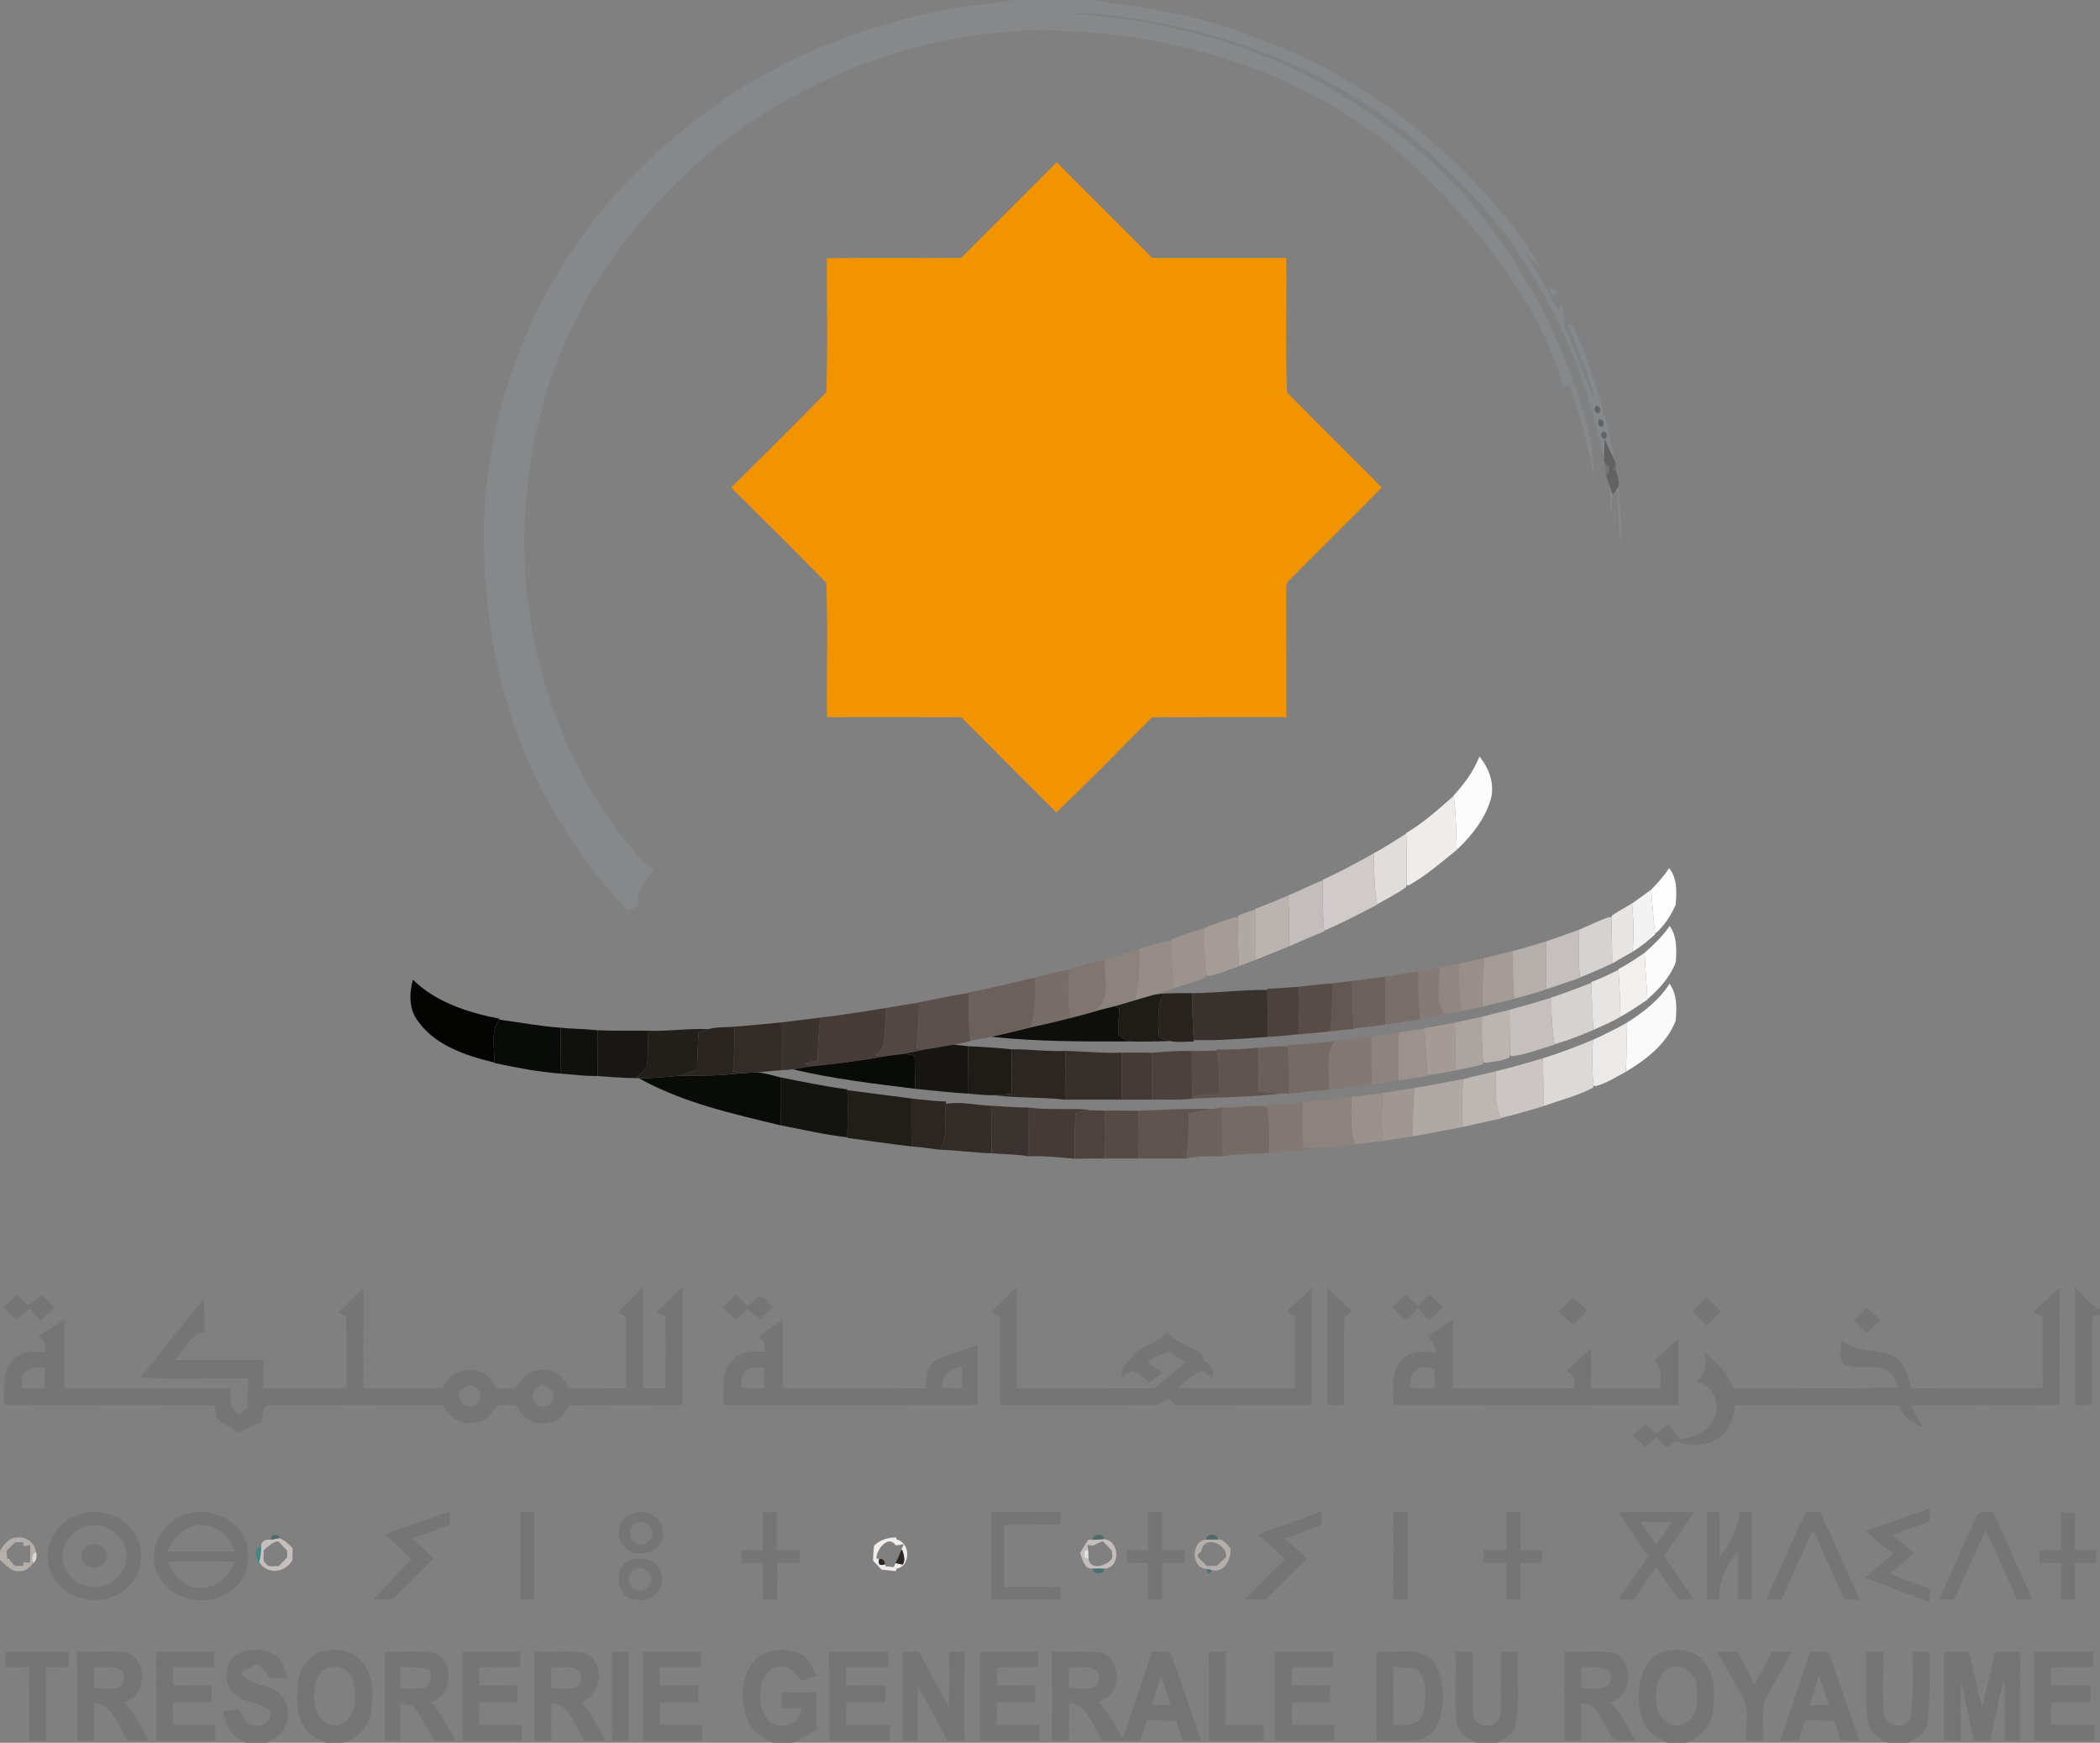 <?xml version="1.0" encoding="UTF-8" ?>
<!DOCTYPE svg PUBLIC "-//W3C//DTD SVG 1.1//EN" "http://www.w3.org/Graphics/SVG/1.1/DTD/svg11.dtd">
<svg width="629pt" height="522pt" viewBox="0 0 629 522" version="1.1" xmlns="http://www.w3.org/2000/svg">
<rect x="0" y="0" width="629" height="522" fill="#808080" stroke="none"/>
<g id="#868889ff">
<path fill="#868889" opacity="1.00" d=" M 303.75 0.00 L 327.15 0.00 C 342.36 2.21 357.70 4.42 372.20 9.74 C 392.36 16.86 411.53 27.30 427.68 41.39 C 428.86 42.21 429.50 43.48 429.95 44.82 C 429.96 44.47 430.00 43.76 430.02 43.41 C 435.01 47.60 439.50 52.34 444.03 57.01 C 450.38 64.29 456.95 71.62 461.29 80.33 C 460.06 79.02 457.59 76.39 456.36 75.08 C 460.11 80.85 463.48 86.86 466.66 92.96 L 468.01 90.62 C 468.36 93.37 467.88 96.30 469.15 98.88 C 472.17 105.72 474.51 112.84 477.62 119.63 C 475.90 111.77 472.34 104.50 469.53 97.01 C 470.29 97.32 471.09 97.63 471.56 98.36 C 477.36 110.97 480.93 124.47 483.66 138.04 C 482.67 135.89 481.66 133.75 480.64 131.62 C 480.54 133.68 480.46 135.75 480.45 137.82 C 476.44 118.03 469.18 98.83 458.58 81.62 C 449.20 65.82 436.24 52.51 422.27 40.72 C 398.79 21.54 369.58 10.24 339.81 5.52 C 333.74 4.84 327.66 3.38 321.52 4.09 C 340.31 5.48 359.01 9.18 376.61 16.00 C 396.69 23.70 414.91 35.78 430.73 50.26 C 450.45 69.39 464.67 93.81 473.15 119.85 C 475.25 127.14 477.77 134.58 477.23 142.27 C 475.56 133.20 473.19 124.24 470.18 115.52 C 469.67 115.55 468.66 115.60 468.16 115.63 C 461.57 92.80 446.73 73.33 430.39 56.51 C 421.22 46.53 410.33 38.23 398.66 31.37 C 370.41 15.21 337.39 8.16 304.99 9.25 C 276.91 11.00 249.40 20.37 225.93 35.87 C 205.19 49.49 188.05 68.28 175.59 89.69 C 161.66 114.38 155.69 143.26 157.35 171.47 C 159.14 202.29 170.75 232.60 190.84 256.12 C 192.28 257.83 194.09 259.14 195.86 260.48 C 193.41 263.71 190.46 267.03 191.22 271.44 C 190.13 271.88 189.04 272.33 187.96 272.78 C 176.06 260.20 166.37 245.53 159.02 229.87 C 150.99 211.99 146.63 192.54 145.34 173.02 C 142.67 138.75 152.08 103.75 171.23 75.23 C 184.11 55.83 201.51 39.72 220.95 27.03 C 239.16 15.42 259.73 7.77 280.83 3.43 C 288.40 1.81 296.13 1.27 303.75 0.00 M 478.05 121.51 C 477.29 122.79 477.57 123.56 478.87 123.83 C 479.63 122.55 479.36 121.77 478.05 121.51 M 479.07 125.51 C 478.36 126.83 478.65 127.62 479.93 127.89 C 480.65 126.56 480.36 125.77 479.07 125.51 M 480.04 129.25 C 479.27 130.47 479.54 131.22 480.86 131.50 C 481.66 130.26 481.38 129.51 480.04 129.25 Z" />
<path fill="#868889" opacity="1.00" d=" M 464.31 86.02 C 465.54 86.09 466.07 86.88 465.91 88.41 C 464.64 88.38 464.10 87.58 464.31 86.02 Z" />
<path fill="#868889" opacity="1.00" d=" M 481.93 145.04 C 482.32 146.09 482.70 147.14 483.08 148.20 C 482.84 150.25 482.69 152.32 482.48 154.38 C 482.34 151.26 482.21 148.15 481.93 145.04 Z" />
<path fill="#868889" opacity="1.00" d=" M 484.08 146.76 C 484.28 146.44 484.68 145.81 484.89 145.49 C 484.86 151.16 486.13 156.81 485.38 162.47 C 484.42 157.28 485.03 151.95 484.08 146.76 Z" />
</g>
<g id="#f29400ff">
<path fill="#f29400" opacity="1.00" d=" M 287.88 77.25 C 297.40 67.67 306.96 58.14 316.52 48.60 C 326.01 58.20 335.62 67.67 345.12 77.26 C 358.50 77.27 371.88 77.27 385.27 77.25 C 385.47 90.67 384.93 104.16 385.52 117.52 C 394.83 127.14 404.50 136.44 413.86 146.02 C 404.66 155.42 395.25 164.61 386.01 173.96 C 384.85 174.95 385.40 176.63 385.25 177.95 C 385.31 190.23 385.26 202.52 385.28 214.80 C 371.88 214.82 358.47 214.77 345.07 214.83 C 335.52 224.34 326.17 234.07 316.37 243.33 C 306.88 233.82 297.35 224.35 287.89 214.82 C 274.49 214.79 261.10 214.80 247.71 214.81 C 247.52 201.40 248.03 187.91 247.47 174.55 C 238.10 164.94 228.51 155.51 219.00 146.03 C 228.53 136.54 238.12 127.10 247.50 117.48 C 247.96 104.13 247.61 90.71 247.66 77.33 C 261.07 77.17 274.47 77.32 287.88 77.25 Z" />
</g>
<g id="#2e2f2f59">
<path fill="#2e2f2f" opacity="0.35" d=" M 478.05 121.51 C 479.36 121.77 479.63 122.55 478.87 123.83 C 477.57 123.56 477.29 122.79 478.05 121.51 Z" />
</g>
<g id="#2d2e2e56">
<path fill="#2d2e2e" opacity="0.34" d=" M 479.07 125.51 C 480.36 125.77 480.65 126.56 479.93 127.89 C 478.65 127.62 478.36 126.83 479.07 125.51 Z" />
</g>
<g id="#2c2d2d55">
<path fill="#2c2d2d" opacity="0.33" d=" M 480.04 129.25 C 481.38 129.51 481.66 130.26 480.86 131.50 C 479.54 131.22 479.27 130.47 480.04 129.25 Z" />
</g>
<g id="#3b3c3c71">
<path fill="#3b3c3c" opacity="0.44" d=" M 480.64 131.62 C 481.66 133.75 482.67 135.89 483.66 138.04 C 483.74 138.30 483.89 138.82 483.96 139.09 C 483.76 139.54 483.37 140.45 483.17 140.91 L 484.01 140.93 C 484.50 142.40 484.87 143.93 484.89 145.49 C 484.68 145.81 484.28 146.44 484.08 146.76 L 483.08 148.20 C 482.70 147.14 482.32 146.09 481.93 145.04 C 481.57 144.10 481.26 143.15 480.97 142.19 C 482.38 141.64 482.41 139.61 480.88 139.21 C 480.77 138.86 480.56 138.17 480.45 137.82 C 480.46 135.75 480.54 133.68 480.64 131.62 Z" />
</g>
<g id="#717273d8">
<path fill="#717273" opacity="0.85" d=" M 480.88 139.21 C 482.41 139.61 482.38 141.64 480.97 142.19 C 480.95 141.45 480.90 139.96 480.88 139.21 Z" />
</g>
<g id="#6c6d6ece">
<path fill="#6c6d6e" opacity="0.81" d=" M 483.17 140.91 C 483.37 140.45 483.76 139.54 483.96 139.09 C 483.97 139.55 484.00 140.47 484.01 140.93 L 483.17 140.91 Z" />
</g>
<g id="#fcfcfcff">
<path fill="#fcfcfc" opacity="1.00" d=" M 435.40 238.28 C 438.55 234.81 441.43 231.01 443.12 226.59 C 446.02 230.06 447.68 234.65 446.59 239.17 C 444.90 245.22 440.83 250.30 436.33 254.55 C 436.11 249.15 436.17 243.74 435.41 238.38 L 435.40 238.28 Z" />
<path fill="#fcfcfc" opacity="1.00" d=" M 492.60 285.39 C 495.36 282.97 498.00 280.39 500.11 277.35 C 502.36 280.52 502.18 284.41 501.96 288.10 C 500.32 292.61 496.99 296.20 493.44 299.32 C 493.21 294.67 492.78 290.04 492.60 285.39 Z" />
</g>
<g id="#eeedecff">
<path fill="#eeedec" opacity="1.00" d=" M 421.20 249.52 C 426.39 246.42 430.90 242.37 435.41 238.38 C 436.17 243.74 436.11 249.15 436.33 254.55 C 431.67 258.30 427.12 262.32 421.87 265.22 L 421.34 265.03 C 421.31 259.90 421.35 254.78 421.20 249.66 L 421.20 249.52 Z" />
<path fill="#eeedec" opacity="1.00" d=" M 261.79 462.96 C 263.58 461.23 266.00 460.48 268.46 460.49 L 268.50 461.11 C 272.76 461.91 272.86 469.20 268.52 469.86 L 268.32 470.59 C 266.89 470.45 265.47 470.30 264.05 470.14 C 263.20 469.24 262.35 468.36 261.50 467.47 C 261.52 465.96 261.61 464.45 261.79 462.96 M 262.52 466.88 L 263.37 466.89 C 262.89 468.55 263.46 469.09 265.07 468.53 L 265.25 469.12 L 267.70 469.41 L 268.26 468.20 C 268.79 468.31 269.85 468.53 270.38 468.64 C 271.27 467.37 270.67 465.61 270.26 464.28 L 269.98 464.25 L 270.71 462.48 L 268.71 462.86 C 268.55 462.79 268.24 462.65 268.08 462.59 C 265.91 459.74 262.33 464.38 262.52 466.88 Z" />
</g>
<g id="#e0dddcff">
<path fill="#e0dddc" opacity="1.00" d=" M 411.45 255.61 C 414.80 253.79 417.99 251.71 421.20 249.66 C 421.35 254.78 421.31 259.90 421.34 265.03 L 421.12 265.74 C 418.41 267.71 415.40 269.19 412.50 270.84 C 411.56 265.81 411.63 260.69 411.45 255.61 Z" />
</g>
<g id="#d0cbcaff">
<path fill="#d0cbca" opacity="1.00" d=" M 396.19 263.54 C 401.39 261.12 406.46 258.43 411.45 255.61 C 411.63 260.69 411.56 265.81 412.50 270.84 L 412.52 270.95 C 407.28 273.69 402.04 276.43 396.59 278.76 C 396.17 273.74 396.10 268.69 396.18 263.65 L 396.19 263.54 Z" />
</g>
<g id="#fdfdfdff">
<path fill="#fdfdfd" opacity="1.00" d=" M 494.56 266.46 C 496.57 264.50 498.36 262.34 499.96 260.03 C 502.47 263.20 502.21 267.24 501.90 271.04 C 500.40 274.27 498.52 277.36 495.75 279.66 C 495.24 275.27 494.92 270.86 494.56 266.46 Z" />
</g>
<g id="#c3bdbbff">
<path fill="#c3bdbb" opacity="1.00" d=" M 385.84 268.22 C 389.34 266.81 392.66 265.00 396.18 263.65 C 396.10 268.69 396.17 273.74 396.59 278.76 L 396.61 278.96 C 393.07 280.43 389.55 281.94 386.05 283.48 C 386.23 278.39 386.17 273.30 385.84 268.22 Z" />
<path fill="#c3bdbb" opacity="1.00" d=" M 325.96 461.18 L 327.38 461.21 C 328.47 461.23 329.57 461.15 330.67 460.98 C 335.48 461.45 335.70 469.76 330.70 469.85 C 329.59 469.81 328.48 469.79 327.37 469.82 C 324.68 470.15 324.33 466.99 323.47 465.20 C 324.27 463.84 325.09 462.50 325.96 461.18 M 327.46 462.95 C 327.02 462.91 326.13 462.81 325.69 462.77 L 325.97 464.31 C 324.18 463.71 324.28 467.44 326.04 466.72 C 326.38 470.62 331.70 469.08 333.18 466.60 C 333.15 466.08 333.10 465.03 333.07 464.51 C 332.13 463.56 331.22 462.59 330.33 461.61 C 329.32 461.96 328.37 462.41 327.46 462.95 Z" />
</g>
<g id="#f4f3f3ff">
<path fill="#f4f3f3" opacity="1.00" d=" M 488.84 270.60 C 490.78 269.27 492.68 267.88 494.56 266.46 C 494.92 270.86 495.24 275.27 495.75 279.66 L 495.77 279.84 C 493.67 281.76 491.45 283.55 489.04 285.06 C 489.36 280.24 489.32 275.40 488.84 270.60 Z" />
</g>
<g id="#bab3b0ff">
<path fill="#bab3b0" opacity="1.00" d=" M 376.08 272.17 C 379.36 270.94 382.62 269.63 385.84 268.22 C 386.17 273.30 386.23 278.39 386.05 283.48 C 382.75 284.83 379.44 286.13 376.15 287.47 C 376.14 282.42 376.12 277.37 376.08 272.32 L 376.08 272.17 Z" />
</g>
<g id="#e8e6e5ff">
<path fill="#e8e6e5" opacity="1.00" d=" M 482.79 274.22 C 484.74 272.91 486.83 271.82 488.84 270.60 C 489.32 275.40 489.36 280.24 489.04 285.06 C 486.98 286.20 484.94 287.36 482.92 288.57 C 482.82 284.00 482.79 279.43 482.66 274.86 L 482.79 274.22 Z" />
</g>
<g id="#b0a8a4ff">
<path fill="#b0a8a4" opacity="1.00" d=" M 370.80 274.30 C 372.50 273.50 374.30 272.92 376.08 272.32 C 376.12 277.37 376.14 282.42 376.15 287.47 C 374.43 288.12 372.71 288.76 371.00 289.42 C 370.86 284.58 370.82 279.74 370.71 274.90 L 370.80 274.30 Z" />
<path fill="#b0a8a4" opacity="1.00" d=" M 423.68 325.86 C 428.56 325.10 433.38 324.02 438.25 323.23 C 437.80 327.98 437.94 332.77 438.14 337.54 C 433.19 338.58 428.20 339.41 423.22 340.33 C 423.09 335.50 423.18 330.66 423.68 325.86 Z" />
</g>
<g id="#a59c98ff">
<path fill="#a59c98" opacity="1.00" d=" M 360.80 277.88 C 363.91 276.85 366.91 275.47 370.11 274.72 L 370.71 274.90 C 370.82 279.74 370.86 284.58 371.00 289.42 C 367.96 290.42 365.05 291.89 361.86 292.34 L 361.24 292.11 C 360.70 287.38 360.74 282.62 360.80 277.88 Z" />
<path fill="#a59c98" opacity="1.00" d=" M 444.60 286.95 C 447.45 286.24 450.29 285.52 453.15 284.85 C 453.09 289.60 453.17 294.36 453.57 299.11 L 453.57 299.21 C 450.37 299.94 447.17 300.73 443.99 301.54 C 443.96 296.67 444.07 291.79 444.60 286.95 Z" />
</g>
<g id="#d6d2d0ff">
<path fill="#d6d2d0" opacity="1.00" d=" M 472.97 278.47 C 476.03 277.25 478.93 275.63 482.09 274.67 L 482.66 274.86 C 482.79 279.43 482.82 284.00 482.92 288.57 C 479.72 290.06 476.47 291.47 473.20 292.79 C 472.79 288.03 472.75 283.24 472.97 278.47 Z" />
<path fill="#d6d2d0" opacity="1.00" d=" M 464.70 298.79 C 468.72 297.46 472.65 295.87 476.62 294.41 C 476.80 299.10 476.99 303.80 477.22 308.50 C 473.45 310.17 469.57 311.61 465.61 312.78 C 464.80 308.16 464.63 303.47 464.70 298.79 Z" />
</g>
<g id="#9c938fff">
<path fill="#9c938f" opacity="1.00" d=" M 350.93 281.33 C 354.17 280.04 357.55 279.16 360.80 277.88 C 360.74 282.62 360.70 287.38 361.24 292.11 L 361.15 292.74 C 358.11 294.15 354.83 294.95 351.63 295.90 C 350.98 291.27 350.97 286.60 350.79 281.94 L 350.93 281.33 Z" />
</g>
<g id="#c5bfbeff">
<path fill="#c5bfbe" opacity="1.00" d=" M 463.03 281.96 C 466.38 280.88 469.66 279.63 472.97 278.47 C 472.75 283.24 472.79 288.03 473.20 292.79 L 473.21 292.91 C 469.86 294.06 466.49 295.15 463.15 296.30 C 463.10 291.52 463.06 286.74 463.03 281.96 Z" />
</g>
<g id="#968d88ff">
<path fill="#968d88" opacity="1.00" d=" M 341.21 284.29 C 344.17 283.37 347.08 282.29 350.14 281.75 L 350.79 281.94 C 350.97 286.60 350.98 291.27 351.63 295.90 L 351.65 296.04 C 349.64 296.64 347.65 297.31 345.65 297.95 C 343.72 298.49 341.79 299.07 339.87 299.64 C 341.33 294.72 341.27 289.54 341.21 284.46 L 341.21 284.29 Z" />
</g>
<g id="#b5afacff">
<path fill="#b5afac" opacity="1.00" d=" M 453.15 284.85 C 456.47 283.99 459.75 282.95 463.03 281.96 C 463.06 286.74 463.10 291.52 463.15 296.30 C 460.00 297.40 456.80 298.33 453.57 299.11 C 453.17 294.36 453.09 289.60 453.15 284.85 Z" />
<path fill="#b5afac" opacity="1.00" d=" M 0.00 464.48 C 1.16 462.69 2.62 460.54 5.01 460.55 C 7.64 460.15 10.49 462.02 10.71 464.76 C 9.52 465.70 9.30 466.83 10.06 468.15 C 9.00 469.40 7.67 470.66 5.90 470.59 C 3.36 470.95 1.73 468.65 0.00 467.24 L 0.00 464.48 M 4.50 461.96 C 3.66 462.83 2.81 463.68 1.94 464.52 C 2.01 465.20 2.15 466.55 2.22 467.23 C 2.40 467.24 2.75 467.28 2.93 467.30 C 3.28 467.73 4.00 468.58 4.35 469.01 C 5.00 469.02 6.30 469.03 6.95 469.04 L 7.01 467.94 C 7.51 467.98 8.50 468.06 9.00 468.09 C 9.02 466.33 9.05 464.58 9.09 462.83 C 8.57 462.89 7.53 463.02 7.01 463.09 L 6.95 461.91 C 6.34 461.92 5.11 461.95 4.50 461.96 Z" />
<path fill="#b5afac" opacity="1.00" d=" M 361.46 469.91 C 356.60 469.92 356.72 461.26 361.37 461.16 C 362.48 461.17 363.59 461.16 364.70 461.13 C 366.52 460.92 367.46 462.67 368.56 463.76 C 368.79 466.92 366.78 471.27 363.03 470.30 C 362.64 470.20 361.85 470.01 361.46 469.91 M 359.82 464.50 C 359.76 464.60 359.63 464.80 359.56 464.90 C 357.20 466.16 360.75 467.69 361.34 469.03 C 362.39 469.01 363.45 469.01 364.50 469.01 C 365.40 468.11 366.32 467.24 367.26 466.40 C 367.59 462.32 360.74 459.66 359.82 464.50 Z" />
</g>
<g id="#8c827eff">
<path fill="#8c827e" opacity="1.00" d=" M 330.70 287.43 C 334.18 286.36 337.67 285.31 341.21 284.46 C 341.27 289.54 341.33 294.72 339.87 299.64 C 337.90 300.22 335.94 300.83 333.96 301.38 C 332.73 301.68 331.50 301.98 330.28 302.29 C 329.77 302.30 328.77 302.33 328.27 302.34 C 332.81 298.98 330.78 292.83 330.75 288.07 L 330.70 287.43 Z" />
<path fill="#8c827e" opacity="1.00" d=" M 390.12 330.21 C 395.03 329.60 399.96 329.20 404.87 328.55 C 404.66 333.30 404.51 338.11 405.71 342.76 L 405.75 342.97 C 401.87 343.15 398.03 343.90 394.15 343.98 C 392.85 343.89 391.56 343.79 390.28 343.68 C 390.13 339.19 390.07 334.70 390.12 330.21 Z" />
</g>
<g id="#f1f0efff">
<path fill="#f1f0ef" opacity="1.00" d=" M 484.74 290.27 C 487.50 288.88 490.03 287.10 492.60 285.39 C 492.78 290.04 493.21 294.67 493.44 299.32 L 493.45 299.44 C 490.79 301.18 488.17 303.01 485.37 304.53 C 485.26 299.85 485.10 295.16 484.76 290.49 L 484.74 290.27 Z" />
</g>
<g id="#988f8aff">
<path fill="#988f8a" opacity="1.00" d=" M 437.06 288.65 C 439.58 288.11 442.09 287.54 444.60 286.95 C 444.07 291.79 443.96 296.67 443.99 301.54 C 441.89 301.97 439.78 302.41 437.68 302.79 C 437.06 298.10 436.95 293.37 437.06 288.65 Z" />
</g>
<g id="#807570ff">
<path fill="#807570" opacity="1.00" d=" M 320.18 290.23 C 323.70 289.33 327.20 288.35 330.68 287.30 L 330.75 288.07 C 330.78 292.83 332.81 298.98 328.27 302.34 C 328.77 302.33 329.77 302.30 330.28 302.29 C 327.07 303.23 323.85 304.14 320.60 304.95 C 319.93 300.10 319.86 295.20 320.18 290.33 L 320.18 290.23 Z" />
</g>
<g id="#908682ff">
<path fill="#908682" opacity="1.00" d=" M 431.07 289.82 C 433.07 289.44 435.06 289.04 437.06 288.65 C 436.95 293.37 437.06 298.10 437.68 302.79 L 437.71 303.06 C 436.03 303.27 434.35 303.53 432.67 303.61 C 429.49 299.81 431.40 294.35 431.07 289.82 Z" />
</g>
<g id="#857a75ff">
<path fill="#857a75" opacity="1.00" d=" M 424.88 290.93 C 426.94 290.56 429.00 290.18 431.07 289.82 C 431.40 294.35 429.49 299.81 432.67 303.61 L 432.96 303.99 C 430.43 304.31 427.91 304.70 425.41 305.14 C 424.76 300.43 424.70 295.67 424.88 290.93 Z" />
</g>
<g id="#786d68ff">
<path fill="#786d68" opacity="1.00" d=" M 309.92 292.82 C 313.33 291.95 316.74 291.07 320.18 290.33 C 319.86 295.20 319.93 300.10 320.60 304.95 C 317.18 305.81 313.75 306.66 310.30 307.37 C 309.89 307.38 309.08 307.41 308.67 307.42 C 310.23 302.71 310.04 297.71 309.92 292.82 Z" />
</g>
<g id="#796e69ff">
<path fill="#796e69" opacity="1.00" d=" M 414.91 292.53 C 418.24 292.05 421.56 291.48 424.88 290.93 C 424.70 295.67 424.76 300.43 425.41 305.14 L 425.43 305.32 C 421.92 305.80 418.42 306.36 414.91 306.85 C 414.96 302.08 414.96 297.30 414.91 292.53 Z" />
</g>
<g id="#e7e5e4ff">
<path fill="#e7e5e4" opacity="1.00" d=" M 476.61 294.17 C 479.39 293.10 482.09 291.83 484.76 290.49 C 485.10 295.16 485.26 299.85 485.37 304.53 C 482.78 306.11 479.97 307.24 477.22 308.50 C 476.99 303.80 476.80 299.10 476.62 294.41 L 476.61 294.17 Z" />
</g>
<g id="#6b605bff">
<path fill="#6b605b" opacity="1.00" d=" M 290.20 297.25 C 296.82 296.00 303.36 294.35 309.92 292.82 C 310.04 297.71 310.23 302.71 308.67 307.42 C 309.08 307.41 309.89 307.38 310.30 307.37 C 305.89 308.50 301.46 309.52 297.04 310.56 C 294.93 310.99 292.81 311.33 290.69 311.67 C 290.07 306.93 290.03 302.15 290.20 297.38 L 290.20 297.25 Z" />
</g>
<g id="#6c615cff">
<path fill="#6c615c" opacity="1.00" d=" M 404.97 293.79 C 408.29 293.42 411.60 292.98 414.91 292.53 C 414.96 297.30 414.96 302.08 414.91 306.85 C 411.79 307.36 408.64 307.72 405.49 308.00 C 405.08 303.27 404.98 298.53 404.97 293.79 Z" />
<path fill="#6c615c" opacity="1.00" d=" M 362.99 332.18 C 363.76 332.05 365.29 331.79 366.05 331.66 C 366.08 336.56 366.06 341.47 366.06 346.37 C 362.50 346.32 358.90 346.14 355.41 346.99 C 355.93 342.49 356.06 337.96 356.07 333.43 C 358.37 333.02 360.68 332.60 362.99 332.18 Z" />
</g>
<g id="#040503ff">
<path fill="#040503" opacity="1.00" d=" M 123.68 293.45 C 130.66 300.28 140.28 303.31 149.64 305.14 L 149.48 305.40 C 146.83 309.14 148.21 314.00 148.05 318.25 C 139.66 316.20 130.43 313.25 125.21 305.88 C 122.45 302.32 122.54 297.60 123.68 293.45 Z" />
</g>
<g id="#625752ff">
<path fill="#625752" opacity="1.00" d=" M 399.01 294.57 C 400.99 294.31 402.98 294.07 404.97 293.79 C 404.98 298.53 405.08 303.27 405.49 308.00 L 405.51 308.22 C 403.14 308.42 400.78 308.66 398.42 308.91 C 399.00 304.15 399.14 299.36 399.01 294.57 Z" />
</g>
<g id="#574c47ff">
<path fill="#574c47" opacity="1.00" d=" M 389.04 295.55 C 392.36 295.17 395.68 294.78 399.01 294.57 C 399.14 299.36 399.00 304.15 398.42 308.91 C 395.34 309.27 392.26 309.58 389.17 309.78 C 388.98 305.04 388.93 300.29 389.04 295.55 Z" />
<path fill="#574c47" opacity="1.00" d=" M 357.00 314.81 C 359.49 314.82 361.98 314.77 364.48 314.67 C 365.29 319.01 365.32 323.44 364.99 327.83 C 362.38 327.92 359.78 328.01 357.18 328.10 C 356.95 323.67 356.92 319.24 357.00 314.81 Z" />
</g>
<g id="#4b413dff">
<path fill="#4b413d" opacity="1.00" d=" M 379.58 296.16 C 382.74 296.06 385.88 295.77 389.04 295.55 C 388.93 300.29 388.98 305.04 389.17 309.78 C 386.04 310.11 382.90 310.38 379.76 310.59 C 379.71 305.90 379.66 301.21 379.59 296.52 L 379.58 296.16 Z" />
<path fill="#4b413d" opacity="1.00" d=" M 344.98 315.34 C 348.98 315.02 352.98 314.66 357.00 314.81 C 356.92 319.24 356.95 323.67 357.18 328.10 L 357.22 329.08 C 353.16 329.53 349.07 329.35 345.00 329.35 C 345.05 324.68 345.04 320.01 344.98 315.34 Z" />
</g>
<g id="#fafafaff">
<path fill="#fafafa" opacity="1.00" d=" M 487.14 306.40 C 492.12 303.30 496.88 299.66 500.08 294.65 C 502.40 297.93 502.24 301.95 501.90 305.76 C 499.25 312.59 493.12 317.38 486.99 321.01 C 487.21 316.14 487.24 311.27 487.14 306.40 Z" />
</g>
<g id="#39312dff">
<path fill="#39312d" opacity="1.00" d=" M 357.09 297.47 C 364.60 297.47 372.07 296.39 379.59 296.52 C 379.66 301.21 379.71 305.90 379.76 310.59 C 372.37 311.04 364.99 311.79 357.58 311.49 C 357.23 306.82 357.11 302.15 357.09 297.47 Z" />
</g>
<g id="#5b504bff">
<path fill="#5b504b" opacity="1.00" d=" M 275.27 300.20 C 280.26 299.32 285.19 298.15 290.20 297.38 C 290.03 302.15 290.07 306.93 290.69 311.67 L 290.71 311.85 C 289.01 312.20 287.34 312.60 285.65 312.91 C 282.84 313.36 280.04 313.88 277.24 314.30 C 276.58 314.21 275.26 314.03 274.60 313.94 C 274.98 309.40 275.18 304.85 275.27 300.30 L 275.27 300.20 Z" />
</g>
<g id="#1f1c18ff">
<path fill="#1f1c18" opacity="1.00" d=" M 339.87 299.64 C 341.79 299.07 343.72 298.49 345.65 297.95 C 346.35 297.86 347.74 297.67 348.43 297.57 C 346.53 301.70 346.83 306.28 347.21 310.69 C 348.23 311.07 349.26 311.45 350.31 311.82 C 346.20 311.96 342.08 312.05 337.98 311.93 C 336.93 311.33 335.89 310.69 334.98 309.90 C 334.78 307.31 335.17 304.73 335.27 302.14 C 334.94 301.95 334.29 301.57 333.96 301.38 C 335.94 300.83 337.90 300.22 339.87 299.64 Z" />
<path fill="#1f1c18" opacity="1.00" d=" M 289.93 313.37 C 294.28 313.56 298.63 313.82 302.96 314.30 C 303.13 318.75 303.13 323.20 302.96 327.65 C 301.21 327.79 299.46 327.95 297.71 328.06 C 295.15 328.07 292.60 327.81 290.06 327.57 C 290.06 322.84 290.01 318.10 289.93 313.37 Z" />
</g>
<g id="#29231fff">
<path fill="#29231f" opacity="1.00" d=" M 348.43 297.57 C 351.32 297.49 354.20 297.43 357.09 297.47 C 357.11 302.15 357.23 306.82 357.58 311.49 L 357.61 311.94 C 355.18 311.98 352.71 312.27 350.31 311.82 C 349.26 311.45 348.23 311.07 347.21 310.69 C 346.83 306.28 346.53 301.70 348.43 297.57 Z" />
</g>
<g id="#c5bfbdff">
<path fill="#c5bfbd" opacity="1.00" d=" M 452.15 302.46 C 456.35 301.31 460.55 300.12 464.70 298.79 C 464.63 303.47 464.80 308.16 465.61 312.78 L 465.62 312.92 C 461.39 314.12 457.26 315.82 452.87 316.37 L 452.28 316.05 C 452.17 311.52 452.11 306.99 452.15 302.46 Z" />
<path fill="#c5bfbd" opacity="1.00" d=" M 78.23 463.30 C 77.97 461.60 79.83 460.92 81.19 461.20 C 81.81 461.08 83.04 460.84 83.66 460.72 C 85.26 461.35 86.55 462.48 87.65 463.78 C 87.63 464.65 87.60 466.39 87.58 467.26 C 85.60 471.09 79.94 471.79 77.66 467.86 C 78.07 466.36 78.17 464.82 78.23 463.30 M 78.99 464.32 C 79.22 465.63 78.34 467.43 79.68 468.35 C 80.49 469.72 82.24 468.87 83.51 469.11 C 84.32 468.23 85.14 467.37 85.99 466.53 C 86.00 466.02 86.01 465.02 86.02 464.51 C 85.11 463.56 84.21 462.60 83.34 461.63 C 81.56 461.92 80.29 463.19 78.99 464.32 Z" />
</g>
<g id="#524742ff">
<path fill="#524742" opacity="1.00" d=" M 265.53 301.89 C 268.78 301.37 272.01 300.76 275.27 300.30 C 275.18 304.85 274.98 309.40 274.60 313.94 C 275.26 314.03 276.58 314.21 277.24 314.30 C 275.05 314.71 272.90 315.23 270.72 315.64 C 268.91 315.87 267.11 316.12 265.31 316.35 C 264.55 316.30 263.01 316.22 262.24 316.17 C 263.01 315.35 263.82 314.58 264.50 313.68 C 265.19 309.79 265.02 305.80 265.53 301.89 Z" />
</g>
<g id="#473c38ff">
<path fill="#473c38" opacity="1.00" d=" M 245.65 304.80 C 252.30 304.03 258.92 302.95 265.53 301.89 C 265.02 305.80 265.19 309.79 264.50 313.68 C 263.82 314.58 263.01 315.35 262.24 316.17 C 263.01 316.22 264.55 316.30 265.31 316.35 C 257.75 317.77 250.09 318.63 242.44 319.46 C 242.11 319.23 241.45 318.78 241.11 318.55 C 242.36 318.19 243.62 317.85 244.88 317.51 C 245.03 313.27 245.27 309.03 245.65 304.80 Z" />
</g>
<g id="#0e0f0cff">
<path fill="#0e0f0c" opacity="1.00" d=" M 330.28 302.29 C 331.50 301.98 332.73 301.68 333.96 301.38 C 334.29 301.57 334.94 301.95 335.27 302.14 C 335.17 304.73 334.78 307.31 334.98 309.90 C 335.89 310.69 336.93 311.33 337.98 311.93 C 324.32 311.97 310.62 312.01 297.04 310.56 C 301.46 309.52 305.89 308.50 310.30 307.37 C 313.75 306.66 317.18 305.81 320.60 304.95 C 323.85 304.14 327.07 303.23 330.28 302.29 Z" />
</g>
<g id="#bbb4b1ff">
<path fill="#bbb4b1" opacity="1.00" d=" M 443.88 304.53 C 446.63 303.82 449.38 303.12 452.15 302.46 C 452.11 306.99 452.17 311.52 452.28 316.05 L 452.01 316.77 C 449.81 317.83 447.25 318.00 444.86 318.36 L 444.22 318.12 C 443.80 313.60 443.80 309.06 443.88 304.53 Z" />
</g>
<g id="#3a322eff">
<path fill="#3a322e" opacity="1.00" d=" M 233.99 306.24 C 237.87 305.74 241.77 305.31 245.65 304.80 C 245.27 309.03 245.03 313.27 244.88 317.51 C 243.62 317.85 242.36 318.19 241.11 318.55 C 241.45 318.78 242.11 319.23 242.44 319.46 C 240.78 319.72 239.12 320.03 237.47 320.29 C 236.32 320.42 235.18 320.50 234.03 320.55 C 234.01 315.78 234.00 311.01 233.99 306.24 Z" />
</g>
<g id="#aca4a0ff">
<path fill="#aca4a0" opacity="1.00" d=" M 435.77 306.30 C 438.47 305.72 441.17 305.11 443.88 304.53 C 443.80 309.06 443.80 313.60 444.22 318.12 L 444.14 318.72 C 441.51 319.62 438.74 320.02 436.04 320.58 C 435.96 315.82 435.88 311.06 435.77 306.30 Z" />
</g>
<g id="#090b08ff">
<path fill="#090b08" opacity="1.00" d=" M 148.05 318.25 C 148.21 314.00 146.83 309.14 149.48 305.40 C 155.64 306.20 161.76 307.40 167.97 307.83 C 167.93 312.41 167.90 316.98 167.86 321.56 C 161.18 321.06 154.60 319.78 148.06 318.39 L 148.05 318.25 Z" />
<path fill="#090b08" opacity="1.00" d=" M 265.31 316.35 C 267.11 316.12 268.91 315.87 270.72 315.64 C 271.53 315.77 273.15 316.01 273.96 316.13 C 274.03 319.46 274.08 322.79 274.12 326.12 C 261.85 324.61 249.51 323.15 237.47 320.29 C 239.12 320.03 240.78 319.72 242.44 319.46 C 250.09 318.63 257.75 317.77 265.31 316.35 Z" />
<path fill="#090b08" opacity="1.00" d=" M 222.24 321.44 C 223.76 321.36 225.27 321.25 226.80 321.17 C 229.22 321.42 231.56 322.16 233.93 322.74 C 233.95 327.52 233.95 332.31 233.91 337.09 C 219.40 333.60 204.48 330.27 191.35 322.95 C 195.51 322.99 199.65 322.57 203.79 322.14 C 209.95 322.26 216.12 322.17 222.24 321.44 Z" />
</g>
<g id="#332b27ff">
<path fill="#332b27" opacity="1.00" d=" M 220.08 307.50 C 224.73 307.18 229.35 306.65 233.99 306.24 C 234.00 311.01 234.01 315.78 234.03 320.55 C 231.61 320.74 229.21 320.97 226.80 321.17 C 225.27 321.25 223.76 321.36 222.24 321.44 C 221.57 321.32 220.22 321.07 219.55 320.95 C 219.93 316.47 220.10 311.99 220.08 307.50 Z" />
<path fill="#332b27" opacity="1.00" d=" M 283.33 330.64 C 287.72 329.82 292.41 331.07 296.92 331.22 C 296.93 335.96 296.96 340.70 297.00 345.44 C 291.85 345.29 286.74 344.52 281.58 344.39 C 284.16 340.29 282.58 335.18 283.33 330.64 Z" />
</g>
<g id="#a49b97ff">
<path fill="#a49b97" opacity="1.00" d=" M 426.65 307.93 C 429.70 307.45 432.73 306.89 435.77 306.30 C 435.88 311.06 435.96 315.82 436.04 320.58 C 433.24 321.19 430.42 321.68 427.58 322.05 C 427.23 317.42 426.98 312.78 426.66 308.15 L 426.65 307.93 Z" />
</g>
<g id="#ebeae9ff">
<path fill="#ebeae9" opacity="1.00" d=" M 477.15 311.44 C 480.55 309.90 483.89 308.24 487.14 306.40 C 487.24 311.27 487.21 316.14 486.99 321.01 C 484.04 322.60 481.18 324.49 477.89 325.33 L 477.29 325.15 C 476.89 320.59 476.78 316.00 477.15 311.44 Z" />
</g>
<g id="#10110dff">
<path fill="#10110d" opacity="1.00" d=" M 167.97 307.83 C 171.63 308.20 175.32 308.18 178.97 308.59 C 179.00 313.17 179.02 317.74 179.01 322.31 C 175.28 322.30 171.57 321.90 167.86 321.56 C 167.90 316.98 167.93 312.41 167.97 307.83 Z" />
</g>
<g id="#221e1aff">
<path fill="#221e1a" opacity="1.00" d=" M 193.99 308.72 C 200.07 308.98 206.11 307.96 212.18 308.26 C 211.18 308.62 210.18 308.99 209.19 309.37 C 209.06 313.05 208.90 316.72 208.77 320.40 C 207.12 320.99 205.47 321.61 203.79 322.14 C 199.65 322.57 195.51 322.99 191.35 322.95 C 191.08 322.94 190.55 322.93 190.29 322.92 C 191.44 321.92 192.79 321.06 193.65 319.77 C 194.33 316.13 193.98 312.40 193.99 308.72 Z" />
</g>
<g id="#2b2521ff">
<path fill="#2b2521" opacity="1.00" d=" M 212.18 308.26 C 214.73 307.49 217.46 307.78 220.08 307.50 C 220.10 311.99 219.93 316.47 219.55 320.95 C 220.22 321.07 221.57 321.32 222.24 321.44 C 216.12 322.17 209.95 322.26 203.79 322.14 C 205.47 321.61 207.12 320.99 208.77 320.40 C 208.90 316.72 209.06 313.05 209.19 309.37 C 210.18 308.99 211.18 308.62 212.18 308.26 Z" />
</g>
<g id="#191714ff">
<path fill="#191714" opacity="1.00" d=" M 178.97 308.59 C 183.98 308.81 188.98 308.67 193.99 308.72 C 193.98 312.40 194.33 316.13 193.65 319.77 C 192.79 321.06 191.44 321.92 190.29 322.92 C 186.52 322.91 182.77 322.52 179.01 322.31 C 179.02 317.74 179.00 313.17 178.97 308.59 Z" />
</g>
<g id="#9b928dff">
<path fill="#9b928d" opacity="1.00" d=" M 418.89 309.29 C 421.47 308.84 424.05 308.42 426.66 308.15 C 426.98 312.78 427.23 317.42 427.58 322.05 L 427.60 322.29 C 424.68 322.71 421.77 323.16 418.86 323.62 C 418.90 318.84 418.91 314.07 418.89 309.29 Z" />
</g>
<g id="#8d837fff">
<path fill="#8d837f" opacity="1.00" d=" M 410.83 310.47 C 413.51 310.06 416.20 309.69 418.89 309.29 C 418.91 314.07 418.90 318.84 418.86 323.62 C 416.20 324.04 413.54 324.43 410.88 324.78 C 410.77 320.01 410.76 315.24 410.83 310.47 Z" />
</g>
<g id="#837873ff">
<path fill="#837873" opacity="1.00" d=" M 399.70 311.84 C 403.40 311.32 407.11 310.89 410.83 310.47 C 410.76 315.24 410.77 320.01 410.88 324.78 C 406.62 325.40 402.33 325.82 398.06 326.38 C 398.43 321.58 396.74 316.06 399.70 311.84 Z" />
<path fill="#837873" opacity="1.00" d=" M 379.49 330.88 C 383.04 330.82 386.58 330.45 390.12 330.21 C 390.07 334.70 390.13 339.19 390.28 343.68 C 391.56 343.79 392.85 343.89 394.15 343.98 C 389.49 344.69 384.77 344.89 380.08 345.30 C 380.18 340.73 380.24 336.13 379.58 331.59 L 379.49 330.88 Z" />
</g>
<g id="#756a65ff">
<path fill="#756a65" opacity="1.00" d=" M 385.68 313.00 C 390.37 312.86 395.03 312.27 399.70 311.84 C 396.74 316.06 398.43 321.58 398.06 326.38 C 394.04 326.71 390.03 327.09 386.03 327.57 C 386.11 322.85 386.01 318.13 385.70 313.42 L 385.68 313.00 Z" />
<path fill="#756a65" opacity="1.00" d=" M 366.05 331.66 C 370.55 332.15 375.19 330.53 379.58 331.59 C 380.24 336.13 380.18 340.73 380.08 345.30 C 375.41 345.71 370.68 345.52 366.06 346.37 C 366.06 341.47 366.08 336.56 366.05 331.66 Z" />
</g>
<g id="#dcd9d7ff">
<path fill="#dcd9d7" opacity="1.00" d=" M 462.14 316.98 C 467.25 315.41 472.22 313.48 477.15 311.44 C 476.78 316.00 476.89 320.59 477.29 325.15 L 477.18 325.79 C 472.48 328.26 467.25 329.51 462.28 331.33 C 462.30 326.55 462.26 321.76 462.14 316.98 Z" />
<path fill="#dcd9d7" opacity="1.00" d=" M 10.06 468.15 C 9.30 466.83 9.52 465.70 10.71 464.76 C 11.20 466.05 10.99 467.18 10.06 468.15 Z" />
</g>
<g id="#161512ff">
<path fill="#161512" opacity="1.00" d=" M 277.24 314.30 C 280.04 313.88 282.84 313.36 285.65 312.91 C 287.07 313.01 288.50 313.19 289.93 313.37 C 290.01 318.10 290.06 322.84 290.06 327.57 C 284.73 327.26 279.43 326.67 274.12 326.12 C 274.08 322.79 274.03 319.46 273.96 316.13 C 273.15 316.01 271.53 315.77 270.72 315.64 C 272.90 315.23 275.05 314.71 277.24 314.30 Z" />
</g>
<g id="#5f544fff">
<path fill="#5f544f" opacity="1.00" d=" M 364.42 314.30 C 368.63 314.51 372.83 314.15 377.02 313.83 C 376.88 318.16 376.89 322.50 377.05 326.84 C 378.90 327.07 380.76 327.32 382.62 327.51 L 383.45 327.61 C 374.74 328.57 365.96 328.67 357.22 329.08 L 357.18 328.10 C 359.78 328.01 362.38 327.92 364.99 327.83 C 365.32 323.44 365.29 319.01 364.48 314.67 L 364.42 314.30 Z" />
<path fill="#5f544f" opacity="1.00" d=" M 341.06 332.69 C 348.37 332.42 355.67 331.96 362.99 332.18 C 360.68 332.60 358.37 333.02 356.07 333.43 C 356.06 337.96 355.93 342.49 355.41 346.99 C 350.63 347.02 345.85 346.98 341.07 346.99 C 341.15 342.23 341.15 337.46 341.06 332.69 Z" />
</g>
<g id="#6a5f5aff">
<path fill="#6a5f5a" opacity="1.00" d=" M 377.02 313.83 C 379.90 313.55 382.80 313.36 385.70 313.42 C 386.01 318.13 386.11 322.85 386.03 327.57 C 385.18 327.56 383.48 327.53 382.62 327.51 C 380.76 327.32 378.90 327.07 377.05 326.84 C 376.89 322.50 376.88 318.16 377.02 313.83 Z" />
</g>
<g id="#2c2622ff">
<path fill="#2c2622" opacity="1.00" d=" M 302.96 314.30 C 308.34 314.21 313.70 315.03 319.09 314.78 C 319.09 319.64 319.08 324.50 319.04 329.36 C 311.95 328.60 304.79 328.92 297.71 328.06 C 299.46 327.95 301.21 327.79 302.96 327.65 C 303.13 323.20 303.13 318.75 302.96 314.30 Z" />
<path fill="#2c2622" opacity="1.00" d=" M 272.97 329.02 C 276.42 329.47 279.90 329.78 283.38 329.94 L 283.33 330.64 C 282.58 335.18 284.16 340.29 281.58 344.39 C 278.74 343.97 275.89 343.62 273.03 343.38 C 272.96 338.59 272.94 333.81 272.97 329.02 Z" />
<path fill="#2c2622" opacity="1.00" d=" M 269.98 464.25 L 270.26 464.28 C 270.67 465.61 271.27 467.37 270.38 468.64 C 269.85 468.53 268.79 468.31 268.26 468.20 C 268.56 467.51 268.87 466.83 269.19 466.16 C 269.39 465.68 269.79 464.73 269.98 464.25 Z" />
<path fill="#2c2622" opacity="1.00" d=" M 263.37 466.89 C 264.41 466.86 264.97 467.40 265.07 468.53 C 263.46 469.09 262.89 468.55 263.37 466.89 Z" />
</g>
<g id="#372f2bff">
<path fill="#372f2b" opacity="1.00" d=" M 319.09 314.78 C 324.70 314.87 330.30 315.54 335.93 315.28 C 335.92 319.97 335.92 324.66 335.93 329.36 C 330.30 329.36 324.67 329.35 319.04 329.36 C 319.08 324.50 319.09 319.64 319.09 314.78 Z" />
</g>
<g id="#433935ff">
<path fill="#433935" opacity="1.00" d=" M 335.93 315.28 C 338.94 315.27 341.96 315.27 344.98 315.34 C 345.04 320.01 345.05 324.68 345.00 329.35 C 341.97 329.36 338.95 329.36 335.93 329.36 C 335.92 324.66 335.92 319.97 335.93 315.28 Z" />
</g>
<g id="#cbc5c3ff">
<path fill="#cbc5c3" opacity="1.00" d=" M 448.04 320.86 C 452.78 319.73 457.47 318.36 462.14 316.98 C 462.26 321.76 462.30 326.55 462.28 331.33 C 458.05 332.61 453.81 333.85 449.52 334.86 C 447.36 330.51 448.23 325.53 448.04 320.86 Z" />
</g>
<g id="#bdb7b4ff">
<path fill="#bdb7b4" opacity="1.00" d=" M 438.25 323.23 C 441.48 322.31 444.79 321.71 448.04 320.86 C 448.23 325.53 447.36 330.51 449.52 334.86 L 449.58 335.01 C 445.75 335.80 441.96 336.72 438.14 337.54 C 437.94 332.77 437.80 327.98 438.25 323.23 Z" />
</g>
<g id="#13130fff">
<path fill="#13130f" opacity="1.00" d=" M 233.93 322.74 C 240.53 324.04 247.13 325.40 253.81 326.33 L 253.81 326.53 C 253.95 331.23 253.93 335.94 253.79 340.65 C 247.09 339.91 240.53 338.33 233.91 337.09 C 233.95 332.31 233.95 327.52 233.93 322.74 Z" />
</g>
<g id="#a09793ff">
<path fill="#a09793" opacity="1.00" d=" M 414.02 327.41 C 417.23 326.83 420.46 326.39 423.68 325.86 C 423.18 330.66 423.09 335.50 423.22 340.33 C 420.14 340.77 417.08 341.29 414.00 341.72 C 413.93 336.95 413.94 332.18 414.02 327.41 Z" />
</g>
<g id="#211e1aff">
<path fill="#211e1a" opacity="1.00" d=" M 253.81 326.53 C 260.20 327.33 266.57 328.24 272.97 329.02 C 272.94 333.81 272.96 338.59 273.03 343.38 C 266.60 342.65 260.20 341.69 253.79 340.82 L 253.79 340.65 C 253.93 335.94 253.95 331.23 253.81 326.53 Z" />
</g>
<g id="#9a918cff">
<path fill="#9a918c" opacity="1.00" d=" M 404.87 328.55 C 407.93 328.25 410.97 327.77 414.02 327.41 C 413.94 332.18 413.93 336.95 414.00 341.72 C 411.24 342.15 408.48 342.50 405.71 342.76 C 404.51 338.11 404.66 333.30 404.87 328.55 Z" />
</g>
<g id="#3b332fff">
<path fill="#3b332f" opacity="1.00" d=" M 296.92 331.22 C 300.60 331.35 304.28 331.76 307.98 331.73 C 307.97 336.60 307.99 341.48 308.00 346.35 C 304.37 345.66 300.67 345.76 297.00 345.44 C 296.96 340.70 296.93 335.96 296.92 331.22 Z" />
</g>
<g id="#443a36ff">
<path fill="#443a36" opacity="1.00" d=" M 307.98 331.73 C 314.10 332.55 320.28 331.89 326.42 332.40 L 325.61 332.59 C 324.45 332.84 323.30 333.10 322.15 333.39 C 321.91 337.94 321.84 342.51 321.93 347.07 C 317.29 346.69 312.66 346.12 308.00 346.35 C 307.99 341.48 307.97 336.60 307.98 331.73 Z" />
</g>
<g id="#4d433eff">
<path fill="#4d433e" opacity="1.00" d=" M 322.15 333.39 C 323.30 333.10 324.45 332.84 325.61 332.59 C 327.41 332.53 329.22 332.61 331.03 332.66 C 331.06 337.44 331.06 342.22 331.03 347.00 C 327.99 346.99 324.96 346.98 321.93 347.07 C 321.84 342.51 321.91 337.94 322.15 333.39 Z" />
</g>
<g id="#554a46ff">
<path fill="#554a46" opacity="1.00" d=" M 331.03 332.66 C 334.37 332.66 337.72 332.63 341.06 332.69 C 341.15 337.46 341.15 342.23 341.07 346.99 C 337.72 347.00 334.37 346.99 331.03 347.00 C 331.06 342.22 331.06 337.44 331.03 332.66 Z" />
</g>
<g id="#757575ff">
<path fill="#757575" opacity="1.00" d=" M 101.42 393.08 C 103.94 390.62 106.42 388.13 108.93 385.67 C 108.80 395.71 108.90 405.76 108.87 415.81 C 116.74 415.81 124.62 415.81 132.49 415.81 C 134.26 411.33 139.74 408.89 144.15 411.04 C 146.36 411.75 147.41 413.95 148.53 415.79 C 150.47 415.80 152.41 415.80 154.35 415.79 C 155.91 412.95 158.50 410.35 161.94 410.31 C 165.71 409.85 169.06 412.45 170.51 415.79 C 176.17 415.84 181.83 415.79 187.49 415.83 C 187.56 408.76 187.43 401.70 187.57 394.64 C 186.96 394.24 185.73 393.45 185.11 393.05 C 187.63 390.61 190.07 388.09 192.56 385.63 C 192.62 395.69 192.53 405.76 192.60 415.83 C 194.83 415.81 197.07 415.81 199.30 415.83 C 199.34 408.59 199.40 401.36 199.27 394.13 C 198.60 393.84 197.25 393.28 196.58 393.00 C 199.12 390.50 201.78 388.12 204.36 385.66 C 204.46 397.39 204.38 409.13 204.39 420.86 C 193.09 420.90 181.79 420.75 170.49 420.95 C 169.28 423.15 167.74 425.57 165.02 425.98 C 160.79 427.34 156.22 424.89 154.57 420.87 C 152.68 420.84 150.79 420.76 148.91 420.96 C 147.24 422.97 145.79 425.62 142.93 426.01 C 138.69 427.40 134.53 424.56 132.58 420.92 C 115.37 420.81 98.16 420.83 80.96 420.90 C 78.16 420.56 79.02 424.31 78.15 426.04 C 75.92 426.89 73.71 427.82 71.71 429.14 C 69.75 427.79 67.53 426.87 65.56 425.54 C 64.43 424.29 64.70 422.44 64.34 420.92 C 43.29 420.76 22.24 420.92 1.18 420.84 C 1.28 416.21 0.53 410.70 4.12 407.09 C 6.56 404.60 10.27 404.60 13.47 405.13 C 13.44 404.38 13.38 402.86 13.35 402.11 C 12.92 401.64 12.05 400.69 11.61 400.22 C 14.17 398.57 16.71 396.88 19.28 395.24 C 19.32 402.10 19.31 408.95 19.28 415.80 C 35.90 415.83 52.52 415.80 69.15 415.81 C 69.17 418.73 68.42 422.29 71.74 423.68 C 72.36 423.20 73.61 422.24 74.23 421.76 C 74.26 418.78 74.26 415.82 74.26 412.85 C 63.52 412.68 52.77 413.19 42.05 412.58 C 48.53 404.81 54.59 396.70 61.11 388.97 C 61.18 392.33 61.17 395.69 61.15 399.04 C 56.71 399.56 55.26 404.50 52.46 407.35 C 61.26 407.42 70.07 407.36 78.88 407.38 C 78.87 410.19 78.86 413.00 78.86 415.81 C 87.19 415.81 95.51 415.82 103.84 415.80 C 103.78 408.67 103.87 401.54 103.78 394.40 C 103.19 394.07 102.01 393.41 101.42 393.08 M 6.51 412.24 C 6.56 413.42 6.60 414.61 6.64 415.80 C 8.91 415.80 11.17 415.80 13.44 415.79 C 13.40 413.70 13.37 411.62 13.31 409.54 C 10.62 409.10 8.08 409.96 6.51 412.24 M 137.30 416.76 C 137.51 418.63 137.90 420.76 140.06 421.23 C 143.26 422.33 145.53 417.17 142.32 415.66 C 140.69 413.90 138.82 415.97 137.30 416.76 M 159.95 419.78 C 161.29 422.05 165.31 421.80 165.55 418.91 C 166.37 416.46 163.81 415.52 162.14 414.55 C 160.68 415.81 158.21 417.71 159.95 419.78 Z" />
<path fill="#757575" opacity="1.00" d=" M 296.82 392.99 C 299.33 390.47 301.79 387.90 304.53 385.63 C 304.62 395.69 304.54 405.75 304.57 415.82 C 318.28 415.82 331.99 415.78 345.69 415.84 C 348.87 413.21 352.07 410.62 355.16 407.89 C 353.38 406.78 351.54 405.76 349.69 404.79 C 347.64 405.77 345.57 406.71 343.58 407.82 C 345.04 408.95 346.52 410.07 348.02 411.18 C 346.79 412.18 345.55 413.16 344.31 414.14 C 342.70 412.73 340.95 411.49 339.08 410.46 C 338.00 411.22 336.92 411.97 335.83 412.72 C 335.88 412.05 335.96 410.71 336.01 410.04 C 338.36 408.00 339.53 404.68 342.63 403.59 C 345.17 402.42 347.60 401.00 349.59 399.01 C 351.98 401.70 355.34 402.98 358.46 404.57 C 359.87 405.02 360.15 406.53 360.72 407.71 C 362.67 408.67 363.79 410.49 363.19 412.72 C 362.10 411.99 361.03 411.25 359.96 410.51 C 357.26 411.74 354.95 413.62 352.94 415.78 C 364.57 415.84 376.21 415.81 387.84 415.80 C 387.78 408.66 387.82 401.53 387.82 394.39 C 387.20 394.00 385.98 393.22 385.37 392.83 C 387.88 390.44 390.46 388.12 392.94 385.69 C 392.79 397.40 392.88 409.12 392.89 420.84 C 379.30 420.87 365.71 420.85 352.13 420.86 C 351.43 420.22 350.73 419.58 350.04 418.95 C 348.75 419.62 347.62 420.91 346.06 420.83 C 330.55 420.90 315.03 420.82 299.51 420.87 C 299.50 412.02 299.49 403.18 299.52 394.34 C 298.62 393.89 297.72 393.44 296.82 392.99 Z" />
<path fill="#757575" opacity="1.00" d=" M 609.09 393.01 C 611.55 390.42 614.22 388.05 616.93 385.73 C 616.77 397.43 616.87 409.14 616.87 420.84 C 602.09 420.90 587.30 420.79 572.51 420.90 C 573.27 423.21 574.57 425.26 575.93 427.26 C 572.57 426.51 569.82 424.24 568.85 420.89 C 552.51 420.82 536.17 420.87 519.83 420.86 C 519.21 424.31 518.29 428.05 515.34 430.28 C 511.53 433.34 506.20 433.19 501.78 431.71 C 500.94 432.34 500.10 432.98 499.27 433.63 C 498.17 432.53 497.09 431.44 496.00 430.36 C 494.96 431.40 493.92 432.46 492.89 433.53 C 491.62 432.34 490.33 431.17 489.04 430.02 C 490.32 428.83 491.60 427.64 492.89 426.47 C 493.89 427.44 494.91 428.43 495.93 429.41 C 497.15 428.52 498.35 427.57 499.67 426.81 C 501.08 428.04 502.23 429.54 503.26 431.10 C 507.62 430.63 512.36 428.40 513.80 423.95 C 515.31 419.75 512.65 414.83 508.28 413.86 C 511.04 411.59 511.16 407.98 510.54 404.71 C 513.83 408.04 517.59 411.18 519.06 415.82 C 535.62 415.67 552.21 416.09 568.76 415.60 C 567.72 413.68 566.91 411.29 564.80 410.29 C 560.83 408.50 556.19 410.53 552.29 408.59 C 550.47 406.77 551.69 403.76 551.34 401.44 C 555.65 404.79 561.32 404.23 566.27 405.80 C 570.45 407.25 571.52 412.02 572.35 415.85 C 585.51 415.76 598.67 415.85 611.83 415.79 C 611.76 408.62 611.83 401.44 611.78 394.26 C 611.11 393.95 609.76 393.32 609.09 393.01 Z" />
<path fill="#757575" opacity="1.00" d=" M 397.56 385.64 C 399.87 388.11 402.45 390.31 404.92 392.62 C 404.29 393.34 403.56 393.94 402.71 394.42 C 402.50 403.22 402.65 412.03 402.63 420.84 C 400.94 420.85 399.24 420.85 397.55 420.87 C 397.55 409.13 397.52 397.38 397.56 385.64 Z" />
<path fill="#757575" opacity="1.00" d=" M 621.55 385.59 C 623.99 387.89 626.04 390.71 629.00 392.42 L 629.00 393.63 C 628.56 393.76 627.69 394.00 627.26 394.12 L 626.76 395.05 C 626.33 403.63 626.72 412.24 626.62 420.84 C 624.92 420.85 623.21 420.85 621.53 420.87 C 621.54 409.11 621.51 397.35 621.55 385.59 Z" />
<path fill="#757575" opacity="1.00" d=" M 1.13 391.62 C 2.38 390.35 3.64 389.09 4.89 387.84 C 5.99 388.83 7.02 389.92 8.25 390.75 C 10.09 390.86 10.89 387.95 12.73 388.10 C 14.10 389.12 15.19 390.44 16.32 391.71 C 14.96 392.98 13.60 394.24 12.21 395.47 C 11.08 394.30 9.95 393.13 8.82 391.96 C 7.49 393.03 6.18 394.13 4.88 395.25 C 3.63 394.03 2.39 392.82 1.13 391.62 Z" />
<path fill="#757575" opacity="1.00" d=" M 216.32 391.65 C 217.73 390.37 219.15 389.10 220.59 387.84 C 221.71 388.97 222.84 390.11 223.97 391.24 C 225.11 390.19 226.22 389.10 227.46 388.15 C 229.13 388.64 230.15 390.45 231.52 391.48 C 230.25 392.74 228.97 394.00 227.68 395.24 C 226.41 394.14 225.13 393.06 223.82 392.02 C 222.80 393.03 221.81 394.08 220.73 395.03 C 219.06 394.19 217.75 392.81 216.32 391.65 Z" />
<path fill="#757575" opacity="1.00" d=" M 416.94 391.65 C 418.26 390.31 419.59 388.98 420.92 387.66 C 422.18 388.80 423.45 389.94 424.72 391.08 C 425.85 389.93 426.98 388.79 428.11 387.65 C 429.48 388.90 430.84 390.18 432.19 391.46 C 430.87 392.84 429.53 394.19 428.17 395.52 C 427.00 394.36 425.84 393.20 424.68 392.04 C 423.45 393.17 422.22 394.32 420.99 395.47 C 419.64 394.19 418.29 392.92 416.94 391.65 Z" />
<path fill="#757575" opacity="1.00" d=" M 466.80 392.94 C 468.21 391.50 469.63 390.05 471.05 388.61 C 472.56 389.86 474.05 391.14 475.54 392.45 C 474.14 393.94 472.72 395.40 471.30 396.86 C 469.78 395.57 468.28 394.26 466.80 392.94 Z" />
<path fill="#757575" opacity="1.00" d=" M 506.99 392.89 C 508.38 391.47 509.78 390.04 511.17 388.61 C 512.61 390.01 514.02 391.44 515.42 392.89 C 513.99 394.27 512.57 395.64 511.15 397.02 C 509.77 395.63 508.38 394.25 506.99 392.89 Z" />
<path fill="#757575" opacity="1.00" d=" M 555.43 395.67 C 556.66 394.34 557.89 393.03 559.13 391.72 C 560.56 392.91 561.96 394.14 563.33 395.41 C 561.91 396.68 560.51 397.96 559.09 399.23 C 557.87 398.04 556.65 396.84 555.43 395.67 Z" />
<path fill="#757575" opacity="1.00" d=" M 227.14 400.41 C 229.54 398.66 231.98 396.97 234.40 395.25 C 234.42 402.10 234.43 408.95 234.39 415.79 C 248.73 415.86 263.07 415.74 277.41 415.86 C 277.47 413.04 277.17 409.60 279.88 407.82 C 283.79 405.33 288.62 404.91 292.77 402.86 C 292.70 408.85 292.72 414.85 292.75 420.84 C 267.39 420.88 242.03 420.85 216.67 420.86 C 216.74 416.31 215.88 410.92 219.40 407.36 C 221.79 404.60 225.69 404.74 229.01 404.87 C 228.98 404.15 228.92 402.73 228.89 402.01 C 228.46 401.61 227.58 400.81 227.14 400.41 M 223.42 410.56 C 221.77 411.77 222.27 414.02 222.02 415.78 C 224.31 415.80 226.61 415.81 228.91 415.81 C 228.91 413.77 228.91 411.73 228.91 409.70 C 227.04 409.55 224.95 409.18 223.42 410.56 M 282.27 415.72 C 284.22 415.77 286.17 415.81 288.13 415.83 C 288.12 413.64 288.13 411.46 288.12 409.28 C 284.89 409.92 281.62 411.87 282.27 415.72 Z" />
<path fill="#757575" opacity="1.00" d=" M 427.65 400.23 C 430.11 398.52 432.59 396.83 435.15 395.26 C 435.18 402.10 435.17 408.95 435.14 415.80 C 447.29 415.83 459.45 415.79 471.60 415.82 C 471.66 413.68 471.56 411.51 469.22 410.68 C 471.59 408.32 474.10 406.11 476.60 403.89 C 476.57 407.85 476.57 411.82 476.55 415.79 C 483.46 415.83 490.38 415.80 497.30 415.81 C 497.13 413.01 498.15 409.62 495.49 407.69 C 497.78 405.28 500.20 403.00 502.83 400.95 C 502.71 407.58 502.76 414.21 502.78 420.84 C 474.32 420.86 445.86 420.87 417.39 420.84 C 417.58 416.38 416.40 411.25 419.66 407.58 C 422.11 404.43 426.46 404.59 430.00 405.22 C 429.90 403.26 428.90 401.65 427.65 400.23 M 424.38 410.33 C 422.46 411.49 422.43 413.79 422.26 415.77 C 424.74 415.81 427.22 415.81 429.70 415.80 C 429.68 413.86 429.66 411.92 429.65 409.99 C 427.91 409.76 425.81 408.84 424.38 410.33 Z" />
<path fill="#757575" opacity="1.00" d=" M 558.79 458.70 C 565.10 456.26 571.49 454.04 577.89 451.84 C 577.91 453.12 577.94 454.41 577.97 455.71 C 574.24 457.08 570.50 458.43 566.75 459.75 C 568.88 461.58 571.06 463.34 573.24 465.11 C 570.94 467.29 568.52 469.37 566.00 471.30 C 570.01 472.87 574.03 474.39 578.07 475.90 C 578.06 476.86 578.03 478.79 578.02 479.75 C 571.46 477.60 565.06 474.98 558.60 472.55 C 561.30 470.03 564.28 467.83 567.08 465.42 C 564.28 463.22 561.52 460.97 558.79 458.70 Z" />
<path fill="#757575" opacity="1.00" d=" M 23.46 453.65 C 29.61 451.43 37.05 453.90 40.47 459.51 C 43.58 464.66 42.56 471.92 37.87 475.79 C 31.11 481.91 18.49 479.67 15.21 470.82 C 12.18 464.02 16.60 455.86 23.46 453.65 M 24.48 457.63 C 21.87 458.84 19.77 461.18 18.96 463.96 C 17.80 468.47 20.65 473.48 25.11 474.80 C 30.59 477.09 37.30 472.79 37.90 467.00 C 38.83 460.21 30.53 454.49 24.48 457.63 Z" />
<path fill="#757575" opacity="1.00" d=" M 55.44 453.65 C 62.30 451.29 70.71 454.61 73.61 461.37 C 75.33 466.34 74.20 472.52 69.95 475.90 C 63.42 481.47 51.91 480.03 47.65 472.32 C 43.60 465.38 47.83 455.82 55.44 453.65 M 50.28 464.71 C 56.96 464.79 63.64 464.79 70.31 464.71 C 69.11 461.24 66.65 458.03 62.92 457.15 C 57.45 455.32 51.85 459.54 50.28 464.71 M 50.25 467.74 C 51.84 472.93 57.49 477.09 62.95 475.17 C 66.65 474.28 68.96 471.03 70.41 467.75 C 63.69 467.68 56.97 467.69 50.25 467.74 Z" />
<path fill="#757575" opacity="1.00" d=" M 115.31 459.67 C 121.71 457.22 128.16 454.89 134.68 452.75 C 134.68 454.05 134.68 455.36 134.68 456.68 C 130.96 458.06 127.22 459.39 123.49 460.75 C 125.68 462.73 127.78 464.80 129.86 466.90 C 126.11 470.48 122.54 474.24 118.82 477.86 C 117.09 479.94 114.08 478.83 111.78 479.16 C 115.61 475.12 119.21 470.85 123.31 467.07 C 120.74 464.50 118.15 461.95 115.31 459.67 Z" />
<path fill="#757575" opacity="1.00" d=" M 155.81 452.88 C 157.23 452.91 158.65 452.94 160.07 452.97 C 160.08 461.69 160.08 470.40 160.07 479.12 C 158.65 479.12 157.23 479.12 155.80 479.12 C 155.80 470.37 155.79 461.63 155.81 452.88 Z" />
<path fill="#757575" opacity="1.00" d=" M 189.30 453.41 C 193.21 451.56 198.80 454.46 198.55 459.06 C 199.22 465.03 190.19 467.53 186.92 463.12 C 183.93 460.25 185.42 454.65 189.30 453.41 M 190.31 456.27 C 188.24 457.33 187.97 460.80 190.11 461.89 C 192.42 464.03 196.60 460.88 195.15 458.08 C 194.60 456.16 191.99 455.13 190.31 456.27 Z" />
<path fill="#757575" opacity="1.00" d=" M 228.48 453.04 C 229.89 452.99 231.30 452.94 232.72 452.91 C 232.72 456.71 232.72 460.52 232.71 464.32 C 234.97 464.33 237.24 464.33 239.51 464.35 C 239.50 465.30 239.48 467.20 239.47 468.15 C 237.22 468.14 234.97 468.14 232.72 468.15 C 232.72 471.78 232.72 475.41 232.73 479.05 C 231.34 479.09 229.95 479.14 228.56 479.19 C 228.48 475.51 228.49 471.83 228.52 468.16 C 226.41 468.15 224.31 468.15 222.21 468.16 C 222.18 466.88 222.15 465.61 222.12 464.35 C 224.26 464.33 226.39 464.32 228.53 464.32 C 228.50 460.56 228.50 456.80 228.48 453.04 Z" />
<path fill="#757575" opacity="1.00" d=" M 296.92 452.91 C 303.84 452.92 310.75 452.87 317.67 452.95 C 317.67 454.20 317.69 455.46 317.70 456.72 C 312.05 456.75 306.40 456.73 300.75 456.74 C 300.76 462.92 300.76 469.10 300.74 475.28 C 306.40 475.33 312.05 475.29 317.71 475.32 C 317.70 476.27 317.67 478.17 317.65 479.12 C 310.74 479.12 303.83 479.13 296.92 479.12 C 296.92 470.38 296.92 461.65 296.92 452.91 Z" />
<path fill="#757575" opacity="1.00" d=" M 343.86 452.91 C 345.28 452.91 346.70 452.91 348.12 452.91 C 348.13 456.71 348.14 460.51 348.07 464.32 C 350.33 464.32 352.60 464.33 354.87 464.35 C 354.86 465.60 354.85 466.87 354.85 468.14 C 352.60 468.14 350.35 468.15 348.10 468.16 C 348.12 471.81 348.13 475.47 348.12 479.12 C 346.70 479.12 345.28 479.12 343.86 479.12 C 343.85 475.46 343.85 471.81 343.88 468.16 C 341.77 468.15 339.65 468.14 337.55 468.14 C 337.54 467.19 337.52 465.29 337.52 464.34 C 339.63 464.33 341.74 464.34 343.86 464.35 C 343.86 460.53 343.86 456.72 343.86 452.91 Z" />
<path fill="#757575" opacity="1.00" d=" M 376.85 459.66 C 383.12 457.19 389.52 455.07 395.84 452.73 C 395.83 454.07 395.83 455.41 395.83 456.76 C 392.19 458.19 388.50 459.51 384.80 460.77 C 387.08 462.74 389.32 464.74 391.46 466.85 C 387.29 470.89 383.22 475.05 379.08 479.13 C 377.02 479.12 374.95 479.11 372.89 479.11 C 376.86 475.02 380.92 471.03 384.96 467.03 C 382.34 464.48 379.54 462.13 376.85 459.66 Z" />
<path fill="#757575" opacity="1.00" d=" M 417.40 452.95 C 418.81 452.94 420.22 452.94 421.64 452.95 C 421.63 461.67 421.62 470.39 421.65 479.11 C 420.22 479.09 418.80 479.07 417.39 479.06 C 417.43 470.36 417.40 461.65 417.40 452.95 Z" />
<path fill="#757575" opacity="1.00" d=" M 451.23 452.94 C 452.62 452.92 454.02 452.91 455.42 452.90 C 455.44 456.70 455.44 460.51 455.40 464.32 C 457.54 464.33 459.67 464.33 461.81 464.35 C 461.80 465.30 461.78 467.19 461.77 468.14 C 459.64 468.14 457.52 468.15 455.40 468.17 C 455.43 471.82 455.43 475.47 455.43 479.12 C 454.02 479.12 452.62 479.11 451.22 479.12 C 451.22 475.46 451.22 471.80 451.23 468.15 C 448.97 468.14 446.71 468.14 444.46 468.15 C 444.45 467.20 444.43 465.31 444.42 464.36 C 446.69 464.33 448.96 464.32 451.24 464.30 C 451.22 460.51 451.22 456.72 451.23 452.94 Z" />
<path fill="#757575" opacity="1.00" d=" M 484.71 452.93 C 492.25 452.90 499.79 452.89 507.33 452.94 C 504.52 457.41 501.41 461.69 498.38 466.02 C 501.31 470.41 504.41 474.68 507.32 479.09 C 505.82 479.10 504.32 479.12 502.83 479.15 C 500.50 475.95 498.32 472.66 496.01 469.45 C 493.76 472.69 491.50 475.92 489.26 479.17 C 487.75 479.14 486.24 479.11 484.74 479.09 C 487.72 474.77 490.74 470.46 493.72 466.14 C 490.76 461.71 487.62 457.40 484.71 452.93 M 491.24 455.84 C 492.86 458.14 494.49 460.44 496.07 462.77 C 497.61 460.44 499.19 458.14 500.79 455.87 C 497.61 455.87 494.42 455.87 491.24 455.84 Z" />
<path fill="#757575" opacity="1.00" d=" M 511.24 452.93 C 512.48 452.91 513.72 452.90 514.97 452.90 C 515.15 457.50 515.04 462.10 515.02 466.70 C 517.86 462.54 520.61 458.04 521.03 452.89 C 522.26 452.90 523.50 452.93 524.74 452.96 C 524.75 461.68 524.74 470.40 524.75 479.12 C 523.34 479.11 521.93 479.12 520.53 479.12 C 520.50 474.34 520.55 469.56 520.55 464.79 C 516.87 468.70 514.89 473.77 514.85 479.14 C 513.64 479.12 512.43 479.11 511.23 479.10 C 511.25 470.38 511.22 461.65 511.24 452.93 Z" />
<path fill="#757575" opacity="1.00" d=" M 540.83 452.90 C 542.29 452.90 543.76 452.90 545.24 452.91 C 549.17 461.68 553.12 470.45 557.06 479.23 C 555.48 479.11 553.87 479.20 552.34 478.80 C 549.24 472.29 546.46 465.63 543.46 459.07 C 543.25 459.07 542.83 459.06 542.62 459.06 C 539.61 465.70 536.61 472.35 533.62 479.01 C 532.07 479.07 530.52 479.13 528.98 479.19 C 532.89 470.41 536.87 461.66 540.83 452.90 Z" />
<path fill="#757575" opacity="1.00" d=" M 592.06 454.05 C 592.84 452.17 595.40 453.19 596.97 452.82 C 600.93 461.61 604.81 470.43 608.85 479.19 C 607.26 479.13 605.69 479.08 604.12 479.03 C 601.01 472.10 598.04 465.10 594.70 458.28 C 591.61 465.26 588.48 472.21 585.28 479.14 C 583.77 479.12 582.28 479.12 580.79 479.12 C 584.53 470.76 588.29 462.40 592.06 454.05 Z" />
<path fill="#757575" opacity="1.00" d=" M 617.29 453.03 C 618.70 453.03 620.12 453.05 621.55 453.07 C 621.52 456.82 621.52 460.57 621.50 464.32 C 623.61 464.32 625.73 464.34 627.85 464.35 C 627.80 465.62 627.77 466.89 627.74 468.17 C 625.66 468.15 623.58 468.14 621.51 468.15 C 621.51 471.77 621.52 475.41 621.55 479.04 C 620.12 479.07 618.70 479.10 617.30 479.14 C 617.30 475.48 617.30 471.82 617.31 468.17 C 615.16 468.14 613.02 468.14 610.88 468.12 C 610.91 466.86 610.95 465.59 611.00 464.34 C 613.10 464.33 615.21 464.33 617.32 464.33 C 617.30 460.56 617.30 456.79 617.29 453.03 Z" />
<path fill="#757575" opacity="1.00" d=" M 25.48 463.42 C 27.74 461.54 32.06 462.75 32.14 466.04 C 32.12 469.87 25.82 470.87 24.68 467.29 C 23.93 465.99 24.63 464.46 25.48 463.42 Z" />
<path fill="#757575" opacity="1.00" d=" M 188.40 467.49 C 191.79 466.00 196.99 466.94 197.97 471.02 C 199.71 475.36 195.49 480.17 190.96 479.16 C 184.83 479.37 183.18 470.04 188.40 467.49 M 190.10 470.18 C 188.01 471.06 187.66 474.12 189.52 475.47 C 190.91 477.23 193.62 476.41 194.60 474.66 C 196.80 472.10 192.72 468.34 190.10 470.18 Z" />
<path fill="#757575" opacity="1.00" d=" M 72.74 494.69 C 76.31 493.84 80.67 493.81 83.47 496.57 C 84.93 498.27 85.31 500.57 86.03 502.64 C 84.35 502.66 82.67 502.68 80.98 502.68 C 79.85 501.10 78.55 499.65 77.09 498.37 C 75.37 499.21 73.66 500.08 71.98 501.01 C 74.52 504.40 78.98 504.53 82.48 506.33 C 86.27 508.43 87.07 513.62 85.39 517.33 C 84.37 519.64 82.01 520.82 79.94 522.00 L 73.82 522.00 C 69.50 520.71 67.49 516.65 66.70 512.54 C 68.32 512.33 69.93 512.14 71.55 511.96 C 72.70 513.79 73.40 516.61 75.99 516.81 C 78.52 517.45 82.20 515.13 80.78 512.32 C 77.69 509.54 72.73 510.20 69.86 507.07 C 66.21 503.50 67.56 496.02 72.74 494.69 Z" />
<path fill="#757575" opacity="1.00" d=" M 89.12 504.92 C 89.33 500.26 92.45 495.55 97.17 494.49 C 100.83 493.85 105.20 494.15 107.83 497.13 C 112.03 501.19 111.93 507.61 111.09 512.96 C 110.33 517.35 106.93 520.69 102.76 522.00 L 97.57 522.00 C 95.29 520.88 92.77 519.81 91.33 517.60 C 88.71 513.94 88.89 509.20 89.12 504.92 M 98.39 499.52 C 94.19 500.97 93.82 506.34 94.19 510.10 C 94.35 514.07 98.40 518.36 102.53 516.30 C 106.82 514.01 106.96 508.00 105.85 503.84 C 105.22 500.53 101.60 498.39 98.39 499.52 Z" />
<path fill="#757575" opacity="1.00" d=" M 224.44 499.47 C 227.32 494.17 234.52 492.95 239.70 495.31 C 242.49 496.47 243.28 499.64 244.54 502.09 C 243.01 502.51 241.49 502.93 239.97 503.35 C 238.29 501.66 236.82 498.85 234.02 499.27 C 230.78 498.97 228.40 502.14 227.90 505.03 C 227.31 508.42 227.57 512.46 230.03 515.10 C 233.05 518.60 240.06 516.65 239.96 511.67 C 237.97 511.61 236.00 511.58 234.02 511.56 C 234.03 510.00 234.04 508.45 234.06 506.91 C 237.55 506.91 241.05 506.91 244.55 506.91 C 244.56 510.64 244.56 514.37 244.56 518.11 C 242.22 519.56 239.82 520.91 237.30 522.00 L 231.52 522.00 C 228.41 520.52 225.04 518.66 223.82 515.21 C 221.93 510.22 221.92 504.23 224.44 499.47 Z" />
<path fill="#757575" opacity="1.00" d=" M 284.27 494.73 C 285.80 494.71 287.33 494.69 288.87 494.68 C 288.92 503.58 288.88 512.49 288.89 521.40 C 287.18 521.40 285.47 521.40 283.77 521.41 C 280.86 515.92 278.00 510.39 274.91 505.00 C 274.92 510.47 274.95 515.95 274.91 521.42 C 273.77 521.41 271.48 521.40 270.34 521.39 C 270.32 512.50 270.37 503.62 270.31 494.73 C 271.93 494.71 273.55 494.70 275.17 494.70 C 278.32 500.19 281.01 505.93 284.25 511.38 C 284.33 505.83 284.28 500.28 284.27 494.73 Z" />
<path fill="#757575" opacity="1.00" d=" M 498.43 494.66 C 502.32 493.67 506.96 494.06 509.87 497.13 C 514.05 501.16 513.70 507.60 513.03 512.91 C 512.38 517.24 509.03 520.50 505.04 522.00 L 499.47 522.00 C 497.22 520.87 494.77 519.76 493.32 517.62 C 490.91 514.27 490.70 509.91 490.92 505.95 C 491.19 501.27 493.63 496.08 498.43 494.66 M 500.42 499.47 C 496.01 501.28 495.44 507.04 496.32 511.13 C 496.77 514.69 500.72 518.21 504.32 516.35 C 508.49 514.45 508.59 509.00 508.17 505.09 C 507.92 501.31 504.15 498.29 500.42 499.47 Z" />
<path fill="#757575" opacity="1.00" d=" M 1.58 494.72 C 7.91 494.71 14.25 494.71 20.59 494.72 C 20.59 496.24 20.59 497.77 20.60 499.31 C 18.32 499.33 16.04 499.36 13.76 499.42 C 13.84 506.74 13.78 514.07 13.80 521.39 C 12.12 521.39 10.43 521.39 8.75 521.40 C 8.75 514.06 8.71 506.71 8.78 499.36 C 6.38 499.34 3.98 499.34 1.57 499.33 C 1.58 497.79 1.58 496.25 1.58 494.72 Z" />
<path fill="#757575" opacity="1.00" d=" M 23.10 494.73 C 28.10 494.91 33.19 494.24 38.13 495.09 C 44.53 497.49 43.80 508.08 37.18 509.81 C 40.50 513.07 42.25 517.44 44.55 521.40 C 42.45 521.39 40.34 521.38 38.24 521.34 C 35.31 517.36 34.09 510.47 28.24 510.03 C 28.15 513.82 28.20 517.61 28.19 521.40 C 26.51 521.39 24.82 521.39 23.14 521.40 C 23.12 512.51 23.19 503.62 23.10 494.73 M 28.18 499.30 C 28.17 501.43 28.17 503.55 28.16 505.69 C 31.07 505.25 36.31 507.22 37.14 503.14 C 37.57 498.30 31.28 499.50 28.18 499.30 Z" />
<path fill="#757575" opacity="1.00" d=" M 46.77 494.72 C 52.55 494.71 58.34 494.71 64.13 494.72 C 64.13 496.25 64.13 497.79 64.13 499.34 C 60.02 499.34 55.92 499.34 51.82 499.35 C 51.82 501.16 51.81 502.97 51.80 504.79 C 55.61 504.84 59.42 504.83 63.24 504.82 C 63.25 506.49 63.27 508.16 63.29 509.84 C 59.47 509.87 55.66 509.87 51.84 509.87 C 51.83 512.13 51.82 514.38 51.80 516.65 C 56.05 516.66 60.30 516.65 64.55 516.66 C 64.54 518.24 64.52 519.82 64.51 521.40 C 58.60 521.40 52.69 521.40 46.78 521.40 C 46.77 512.50 46.78 503.61 46.77 494.72 Z" />
<path fill="#757575" opacity="1.00" d=" M 115.21 494.73 C 119.80 494.81 124.42 494.46 129.00 494.88 C 136.25 496.21 136.07 508.11 129.02 509.78 C 132.24 513.15 134.17 517.43 136.45 521.43 C 134.35 521.40 132.26 521.39 130.16 521.39 C 128.15 518.19 126.53 514.74 124.26 511.71 C 123.22 510.40 121.36 510.48 119.90 510.02 C 119.84 513.82 119.86 517.62 119.85 521.43 C 118.31 521.40 116.77 521.37 115.22 521.35 C 115.25 512.48 115.28 503.60 115.21 494.73 M 119.86 499.29 C 119.86 501.42 119.85 503.55 119.85 505.69 C 122.22 505.68 124.59 505.82 126.95 505.56 C 129.34 504.91 129.24 502.16 128.72 500.26 C 125.83 499.42 122.84 499.23 119.86 499.29 Z" />
<path fill="#757575" opacity="1.00" d=" M 138.50 521.41 C 138.48 512.50 138.47 503.60 138.51 494.70 C 144.28 494.73 150.05 494.70 155.82 494.72 C 155.82 496.25 155.82 497.79 155.83 499.33 C 151.73 499.34 147.63 499.34 143.53 499.36 C 143.53 501.17 143.53 502.98 143.53 504.80 C 147.33 504.83 151.13 504.82 154.93 504.83 C 154.93 506.50 154.93 508.18 154.93 509.86 C 151.16 509.87 147.39 509.87 143.61 509.84 C 143.57 512.11 143.54 514.37 143.50 516.64 C 147.75 516.66 152.00 516.65 156.25 516.66 C 156.24 518.23 156.23 519.81 156.23 521.40 C 150.32 521.40 144.41 521.40 138.50 521.41 Z" />
<path fill="#757575" opacity="1.00" d=" M 160.04 494.73 C 165.25 494.99 170.62 494.02 175.72 495.37 C 181.36 498.37 180.27 507.96 174.10 509.81 C 177.23 513.20 179.18 517.41 181.37 521.41 C 179.31 521.40 177.25 521.40 175.19 521.41 C 172.15 517.42 170.98 510.80 165.24 509.93 C 165.06 513.75 165.13 517.57 165.13 521.40 C 163.45 521.39 161.76 521.40 160.08 521.40 C 160.06 512.51 160.13 503.62 160.04 494.73 M 165.12 499.30 C 165.11 501.42 165.11 503.55 165.10 505.68 C 168.02 505.26 173.29 507.22 174.08 503.08 C 174.40 498.28 168.20 499.52 165.12 499.30 Z" />
<path fill="#757575" opacity="1.00" d=" M 183.25 494.74 C 184.95 494.72 186.65 494.71 188.36 494.71 C 188.33 503.60 188.35 512.49 188.34 521.38 C 186.67 521.39 185.00 521.41 183.33 521.44 C 183.20 512.54 183.36 503.64 183.25 494.74 Z" />
<path fill="#757575" opacity="1.00" d=" M 192.57 494.72 C 198.34 494.71 204.12 494.71 209.90 494.73 C 209.90 496.25 209.91 497.79 209.92 499.33 C 205.82 499.35 201.73 499.34 197.63 499.35 C 197.63 501.17 197.63 502.98 197.63 504.81 C 201.45 504.83 205.27 504.82 209.09 504.83 C 209.09 506.50 209.09 508.17 209.09 509.86 C 205.28 509.87 201.47 509.87 197.66 509.87 C 197.65 512.11 197.63 514.36 197.61 516.61 C 201.85 516.68 206.09 516.65 210.34 516.66 C 210.33 518.23 210.32 519.81 210.31 521.40 C 204.40 521.40 198.49 521.40 192.58 521.40 C 192.57 512.51 192.60 503.61 192.57 494.72 Z" />
<path fill="#757575" opacity="1.00" d=" M 248.31 494.77 C 254.25 494.66 260.19 494.73 266.13 494.72 C 266.13 496.25 266.13 497.79 266.13 499.34 C 261.89 499.34 257.64 499.34 253.40 499.35 C 253.40 501.17 253.41 502.99 253.41 504.81 C 257.35 504.83 261.30 504.82 265.25 504.83 C 265.26 506.49 265.28 508.15 265.30 509.83 C 261.36 509.88 257.43 509.88 253.49 509.84 C 253.44 512.10 253.41 514.37 253.37 516.64 C 257.76 516.66 262.14 516.66 266.53 516.64 C 266.53 518.23 266.52 519.82 266.52 521.41 C 260.48 521.40 254.44 521.38 248.40 521.42 C 248.29 512.54 248.44 503.65 248.31 494.77 Z" />
<path fill="#757575" opacity="1.00" d=" M 293.57 494.72 C 299.35 494.71 305.13 494.71 310.91 494.73 C 310.90 496.25 310.91 497.79 310.92 499.33 C 306.83 499.35 302.73 499.34 298.64 499.36 C 298.64 501.16 298.63 502.98 298.63 504.80 C 302.45 504.83 306.27 504.83 310.10 504.83 C 310.09 506.50 310.09 508.17 310.09 509.86 C 306.28 509.87 302.47 509.87 298.67 509.87 C 298.65 512.11 298.63 514.35 298.61 516.61 C 302.85 516.68 307.10 516.65 311.34 516.66 C 311.33 518.23 311.32 519.81 311.32 521.40 C 305.41 521.40 299.50 521.40 293.59 521.40 C 293.57 512.50 293.60 503.61 293.57 494.72 Z" />
<path fill="#757575" opacity="1.00" d=" M 315.12 494.73 C 319.73 494.82 324.37 494.46 328.98 494.89 C 334.49 495.47 336.00 503.13 333.02 507.05 C 332.02 508.32 330.52 509.00 329.17 509.81 C 332.28 512.86 333.77 517.04 336.31 520.50 C 339.28 511.92 342.26 503.35 345.07 494.71 C 346.84 494.94 349.07 494.16 350.58 495.18 C 353.83 503.83 356.72 512.63 359.74 521.37 C 357.89 521.38 356.05 521.39 354.21 521.40 C 353.59 519.41 352.95 517.42 352.33 515.44 C 349.39 515.36 346.45 515.36 343.51 515.39 C 342.83 517.40 342.15 519.42 341.47 521.44 C 337.72 521.41 333.97 521.41 330.23 521.39 C 327.33 517.35 326.05 510.67 320.28 509.99 C 320.16 513.79 320.21 517.60 320.21 521.41 C 318.52 521.39 316.83 521.39 315.15 521.39 C 315.15 512.50 315.20 503.61 315.12 494.73 M 320.19 499.30 C 320.19 501.43 320.19 503.55 320.18 505.69 C 323.07 505.27 328.46 507.19 329.14 503.10 C 329.58 498.30 323.27 499.51 320.19 499.30 M 347.72 501.99 C 346.73 504.88 345.86 507.82 344.96 510.74 C 346.84 510.74 348.73 510.73 350.62 510.72 C 349.73 507.78 348.79 504.86 347.72 501.99 Z" />
<path fill="#757575" opacity="1.00" d=" M 362.04 494.73 C 363.74 494.72 365.43 494.71 367.14 494.71 C 367.12 502.02 367.17 509.33 367.10 516.65 C 370.92 516.66 374.73 516.65 378.55 516.66 C 378.53 518.24 378.52 519.82 378.51 521.40 C 373.03 521.40 367.56 521.40 362.09 521.40 C 362.07 512.51 362.14 503.62 362.04 494.73 Z" />
<path fill="#757575" opacity="1.00" d=" M 381.88 494.72 C 387.66 494.71 393.45 494.71 399.24 494.72 C 399.23 496.25 399.24 497.79 399.24 499.34 C 395.16 499.35 391.08 499.34 387.01 499.34 C 386.95 501.15 386.92 502.97 386.89 504.80 C 390.69 504.83 394.50 504.83 398.31 504.81 C 398.35 506.48 398.39 508.15 398.44 509.84 C 394.59 509.88 390.75 509.87 386.90 509.87 C 386.92 512.13 386.93 514.39 386.96 516.65 C 391.21 516.66 395.45 516.65 399.70 516.66 C 399.67 518.24 399.65 519.82 399.63 521.40 C 393.71 521.40 387.80 521.41 381.88 521.40 C 381.87 512.50 381.88 503.61 381.88 494.72 Z" />
<path fill="#757575" opacity="1.00" d=" M 412.29 494.75 C 417.78 495.28 424.41 492.99 428.93 497.12 C 432.78 502.18 433.03 509.30 431.10 515.18 C 430.09 518.73 426.70 521.38 423.00 521.39 C 419.46 521.48 415.92 521.36 412.38 521.42 C 412.25 512.53 412.41 503.64 412.29 494.75 M 417.38 499.26 C 417.40 505.07 417.41 510.89 417.37 516.70 C 420.48 516.63 425.25 517.18 426.25 513.27 C 427.23 508.84 427.77 503.23 424.14 499.82 C 421.88 499.63 419.63 499.40 417.38 499.26 Z" />
<path fill="#757575" opacity="1.00" d=" M 435.93 494.73 C 437.65 494.72 439.37 494.71 441.10 494.71 C 441.25 501.08 440.82 507.46 441.26 513.81 C 441.97 517.92 449.08 517.89 449.35 513.54 C 449.84 507.27 449.38 500.96 449.52 494.68 C 451.22 494.71 452.93 494.75 454.65 494.80 C 454.27 501.90 455.22 509.09 454.10 516.13 C 453.75 519.19 450.84 520.72 448.41 522.00 L 442.39 522.00 C 439.79 520.77 436.69 519.13 436.37 515.92 C 435.54 508.89 436.28 501.79 435.93 494.73 Z" />
<path fill="#757575" opacity="1.00" d=" M 468.53 494.72 C 473.35 494.86 478.21 494.35 483.00 494.99 C 489.77 496.95 489.08 508.41 482.15 509.82 C 485.68 512.97 487.47 517.43 489.80 521.44 C 487.68 521.33 485.50 521.65 483.44 521.13 C 481.12 517.87 479.70 514.00 477.00 511.00 C 475.90 510.57 474.75 510.34 473.62 510.07 C 473.59 513.85 473.61 517.62 473.61 521.40 C 471.92 521.40 470.23 521.40 468.55 521.40 C 468.53 512.51 468.56 503.61 468.53 494.72 M 473.59 499.31 C 473.59 501.43 473.59 503.56 473.59 505.69 C 475.91 505.64 478.27 505.92 480.56 505.42 C 482.56 504.59 483.27 501.90 481.67 500.33 C 479.21 498.99 476.27 499.45 473.59 499.31 Z" />
<path fill="#757575" opacity="1.00" d=" M 514.35 494.75 C 516.35 494.71 518.37 494.69 520.39 494.66 C 522.16 497.92 523.76 501.26 525.51 504.53 C 527.36 501.30 529.03 497.99 530.75 494.69 C 532.72 494.70 534.69 494.71 536.68 494.73 C 533.97 499.88 530.84 504.83 528.33 510.09 C 527.88 513.83 528.24 517.63 528.15 521.40 C 526.46 521.39 524.78 521.40 523.10 521.41 C 522.64 516.80 524.39 511.58 521.52 507.52 C 519.08 503.29 516.85 498.94 514.35 494.75 Z" />
<path fill="#757575" opacity="1.00" d=" M 542.13 494.71 C 543.97 494.72 545.82 494.74 547.68 494.79 C 550.83 503.66 553.77 512.60 556.98 521.44 C 555.08 521.40 553.20 521.38 551.32 521.34 C 550.66 519.35 550.01 517.38 549.36 515.40 C 546.41 515.37 543.47 515.37 540.53 515.37 C 539.91 517.35 539.30 519.34 538.73 521.34 C 536.88 521.38 535.03 521.40 533.21 521.45 C 536.20 512.54 539.19 503.63 542.13 494.71 M 544.79 501.94 C 543.90 504.89 542.98 507.84 541.98 510.75 C 543.91 510.74 545.85 510.73 547.80 510.71 C 546.83 507.78 545.86 504.84 544.79 501.94 Z" />
<path fill="#757575" opacity="1.00" d=" M 558.94 494.72 C 560.65 494.72 562.36 494.71 564.09 494.72 C 564.30 501.04 563.65 507.42 564.38 513.71 C 564.88 517.42 571.02 518.03 572.23 514.56 C 573.30 508.00 572.78 501.32 572.89 494.72 C 574.60 494.71 576.32 494.72 578.04 494.73 C 577.76 501.91 578.30 509.15 577.24 516.29 C 576.78 519.18 573.97 520.69 571.67 522.00 L 565.35 522.00 C 562.72 520.79 559.96 518.98 559.54 515.87 C 558.36 508.89 559.16 501.76 558.94 494.72 Z" />
<path fill="#757575" opacity="1.00" d=" M 582.20 494.73 C 584.70 494.71 587.22 494.71 589.73 494.71 C 591.13 500.28 592.29 505.90 593.67 511.48 C 595.14 505.92 596.21 500.27 597.58 494.69 C 600.08 494.71 602.58 494.71 605.09 494.73 C 605.08 503.61 605.09 512.50 605.08 521.39 C 603.52 521.39 601.96 521.40 600.41 521.41 C 600.28 515.18 600.63 508.94 600.26 502.72 C 598.64 508.88 597.59 515.17 596.15 521.38 C 594.49 521.38 592.85 521.39 591.21 521.40 C 589.87 515.57 588.89 509.66 587.43 503.86 C 587.08 509.71 587.37 515.57 587.29 521.43 C 585.59 521.40 583.89 521.37 582.21 521.34 C 582.25 512.47 582.26 503.60 582.20 494.73 Z" />
<path fill="#757575" opacity="1.00" d=" M 609.24 494.74 C 615.18 494.70 621.12 494.71 627.06 494.72 C 627.05 496.25 627.05 497.79 627.06 499.33 C 622.81 499.35 618.55 499.33 614.30 499.36 C 614.30 501.17 614.31 502.99 614.32 504.81 C 618.28 504.83 622.23 504.82 626.19 504.83 C 626.18 506.51 626.18 508.18 626.18 509.87 C 622.22 509.85 618.27 509.85 614.32 509.92 C 614.32 512.16 614.31 514.40 614.31 516.64 C 618.68 516.66 623.05 516.65 627.43 516.66 C 627.41 518.23 627.40 519.81 627.40 521.40 C 621.35 521.38 615.30 521.46 609.25 521.35 C 609.29 512.47 609.31 503.60 609.24 494.74 Z" />
</g>
<g id="#18565675">
<path fill="#185656" opacity="0.46" d=" M 81.19 461.20 C 81.31 459.69 82.12 459.32 83.60 460.10 L 83.66 460.72 C 83.04 460.84 81.81 461.08 81.19 461.20 Z" />
</g>
<g id="#1650506c">
<path fill="#165050" opacity="0.42" d=" M 327.38 461.21 C 326.84 459.36 330.97 459.05 330.67 460.98 C 329.57 461.15 328.47 461.23 327.38 461.21 Z" />
</g>
<g id="#1652526f">
<path fill="#165252" opacity="0.44" d=" M 361.37 461.16 C 360.91 459.25 365.15 459.20 364.70 461.13 C 363.59 461.16 362.48 461.17 361.37 461.16 Z" />
</g>
<g id="#cdceceff">
<path fill="#cdcece" opacity="1.00" d=" M 268.08 462.59 C 268.24 462.65 268.55 462.79 268.71 462.86 L 268.32 462.94 L 268.08 462.59 Z" />
</g>
<g id="#2a8888be">
<path fill="#2a8888" opacity="0.75" d=" M 77.66 467.86 C 76.15 467.30 76.29 463.12 78.23 463.30 C 78.17 464.82 78.07 466.36 77.66 467.86 Z" />
</g>
<g id="#dedfdfff">
<path fill="#dedfdf" opacity="1.00" d=" M 326.04 466.72 C 324.28 467.44 324.18 463.71 325.97 464.31 C 325.99 464.91 326.02 466.12 326.04 466.72 Z" />
</g>
<g id="#e4e5e5ff">
<path fill="#e4e5e5" opacity="1.00" d=" M 359.56 464.90 C 359.63 464.80 359.76 464.60 359.82 464.50 L 359.74 464.73 L 359.56 464.90 Z" />
</g>
<g id="#dcdcdcff">
<path fill="#dcdcdc" opacity="1.00" d=" M 2.22 467.23 L 2.61 466.92 L 2.93 467.30 C 2.75 467.28 2.40 467.24 2.22 467.23 Z" />
</g>
<g id="#266b6b99">
<path fill="#266b6b" opacity="0.60" d=" M 327.37 469.82 C 328.48 469.79 329.59 469.81 330.70 469.85 C 331.15 471.76 326.87 471.72 327.37 469.82 Z" />
</g>
<g id="#17696988">
<path fill="#176969" opacity="0.53" d=" M 361.46 469.91 C 361.85 470.01 362.64 470.20 363.03 470.30 C 362.13 471.70 361.61 471.57 361.46 469.91 Z" />
</g>
</svg>
